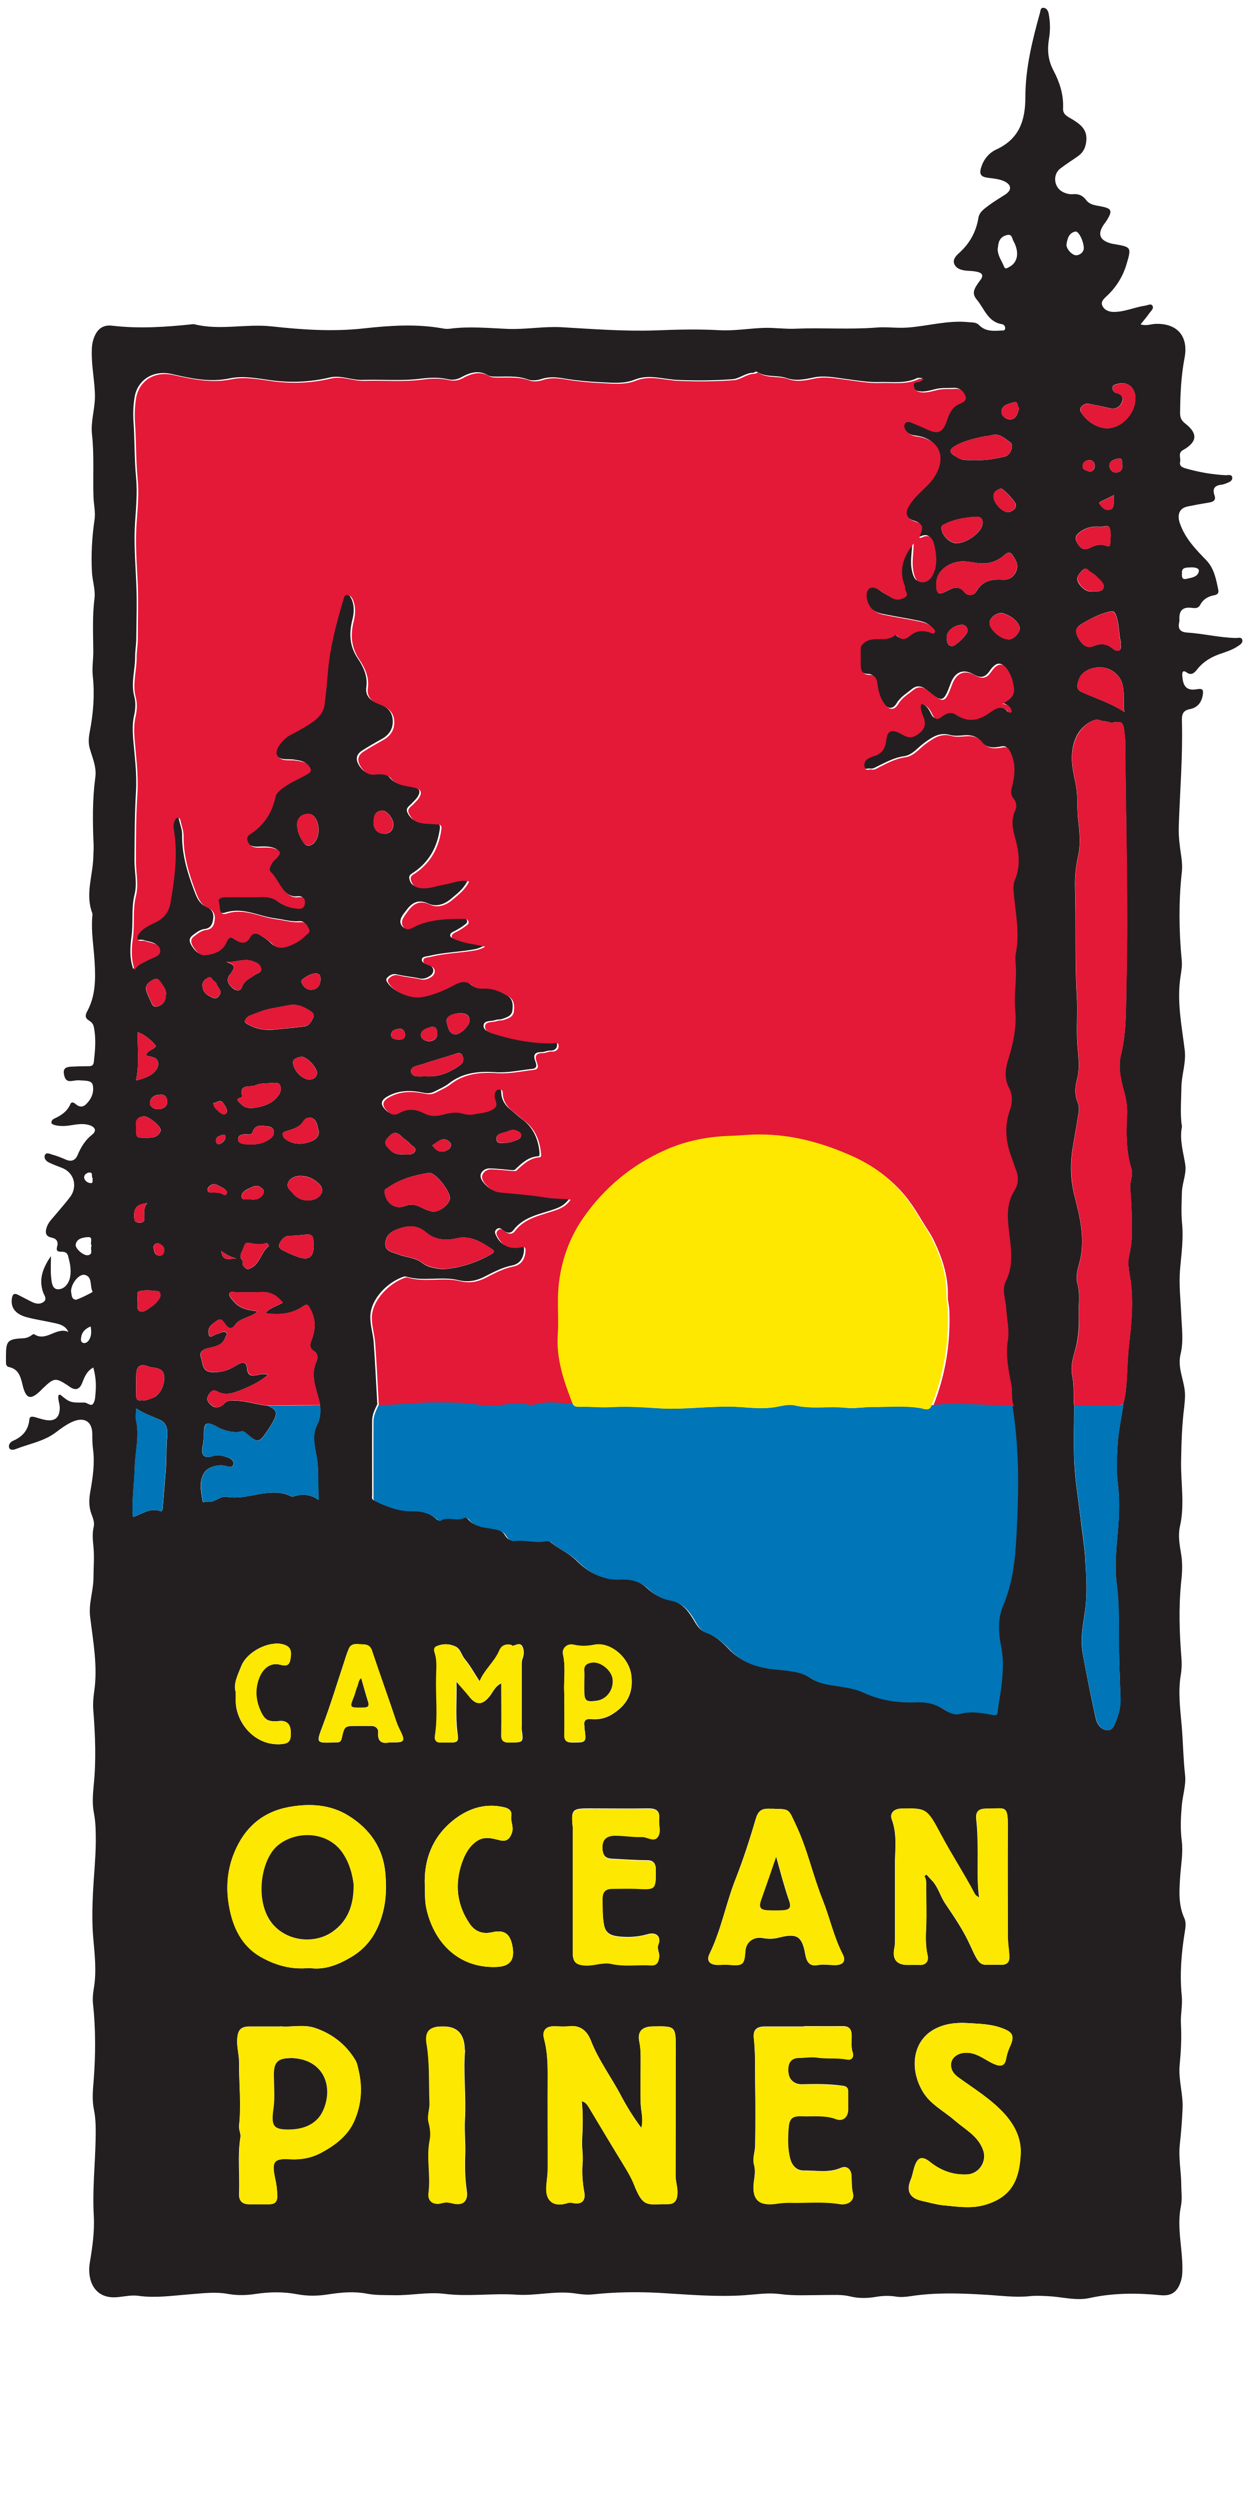 <?xml version="1.0" encoding="UTF-8"?>
<svg xmlns="http://www.w3.org/2000/svg" version="1.1" viewBox="0 0 750 1505">
  <!-- Generator: Adobe Illustrator 28.7.2, SVG Export Plug-In . SVG Version: 1.2.0 Build 154)  -->
  <g>
    <g id="Layer_1">
      <g>
        <path d="M686.8,195.2c3.5,1.2,6.2,0,9-.2,13.2-.6,20.3,7.3,17.8,20.4-2.1,11-2.6,22.1-2.7,33.3,0,2.7.8,4.5,3,6.2,7.9,6.1,7.4,11.2-1.3,16.1-3.2,1.8-1.1,4.8-1.7,7.1-.5,2.3,1.1,3.2,3,3.8,8,2.3,16.2,3.8,24.6,4.2,1.3,0,3.5-.7,3.8,1.3.3,1.9-1.5,2.8-3.1,3.4-1.1.4-2.2.9-3.3,1-4,.4-5.7,2.3-4.3,6.3,1,2.8-.3,3.9-2.9,4.4-4.4.7-8.8,1.5-13.2,2.4-5.4,1.1-6.5,5.4-4.6,10.5,3.2,9,9.5,15.4,15.8,21.9,4.7,4.9,5.9,11.4,7.2,17.8.5,2.3-.9,3-2.6,3.3-3.6.7-6.6,2.4-8.3,5.8-1.1,2.1-3,2-4.8,1.8-5.5-.8-8,1.4-7.7,6.9,0,.7,0,1.3-.2,2-.8,3.7.8,5.6,4.5,5.9,10,.6,19.7,3.1,29.8,3.3,1.3,0,3.4-.8,3.8,1.3.3,1.6-1.2,2.7-2.5,3.5-2.9,2-6.2,3.2-9.5,4.3-6,1.9-11.3,4.8-15.3,9.9-1.6,2-3.4,3.8-6.3,1.7-2.1-1.5-2.7-.2-2.6,1.7.4,6.1,2,9.7,9.1,8.4,3.3-.6,3.7.6,3.3,3.3-.7,4.7-3.2,7.8-7.7,8.7-4.2.8-5,3-4.9,6.9.6,21.3-1.2,42.5-1.9,63.8-.2,6,.6,11.9,1.5,17.9.5,3.3.7,6.7.3,10-1.9,17.6-1.7,35.1,0,52.7.3,3.1-.2,6.3-.7,9.4-2.4,15.1.7,29.9,2.5,44.7.9,7.7-1.9,14.7-2,22.2-.1,7.1-.7,14.3,0,21.4,0,.8.4,1.7.3,2.5-1.5,7.7.8,15.1,2,22.6.9,5.6-1.8,11-2,16.7-.2,6.3-.5,12.6.1,18.9.9,9.2-.4,18.3-1.2,27.4-.8,9.2.3,18.3.7,27.4.3,8,1.5,16-.4,23.8-1.9,7.8,1.7,14.7,2.5,22,.4,3.4,0,6.5-.3,9.8-1.4,10.9-1.7,21.8-1.9,32.8-.2,13.1,2.3,26.2-.7,39.2-1.2,5.5-.2,11,.7,16.4,1,5.8.7,11.5,0,17.4-1.5,15.1-1,30.2.2,45.3.3,3.5.2,7-.4,10.4-1.7,10.3-.3,20.5.6,30.8.8,9.7.9,19.5,2,29.3.7,6-1.5,12.4-2,18.7-.6,7-.9,14,0,20.9.9,7-.4,14-.9,20.9-.6,8.9-1.3,17.5,2.5,25.8,1.1,2.5.7,5.2.3,7.8-2.1,12.8-3.2,25.7-1.9,38.8.6,5.6-.8,11.3-.5,16.9.5,8.5,0,16.9-.8,25.3-.7,8.6,2.2,17.1,1.8,25.8-.3,7.3-.9,14.6-1.7,21.9-.8,7.8.8,15.6.9,23.4,0,4.5.7,8.9-.2,13.4-2.6,12.7,1,25.2.9,37.8,0,2.7-.2,5.3-1.1,7.9-2.1,6.1-5.6,8.5-12.1,7.9-14.3-1.4-28.5-1.4-42.7,1.7-8.2,1.8-16.5-.7-24.8-1.1-3.8-.2-7.6-.4-11.4,0-9,.9-17.9-.4-26.9-.9-15-.9-29.9-1.4-44.8.9-2.8.4-5.7.7-8.4.3-4.2-.7-8.2-.6-12.4.1-5.2.9-10.4,1-15.7-.3-4.9-1.2-10.2-.8-15.4-.8-9,0-18,.6-26.9-.6-7-.9-13.9.2-20.9.7-17.2,1.2-34.4-.4-51.7-1.4-13.2-.7-26.6-.5-39.8.9-3.6.4-7,0-10.4-.5-12-1.9-23.9,1.5-35.7.7-14.5-1-28.9,1.3-43.3-.5-10.3-1.3-20.6,1.1-30.9.8-5.3-.1-10.6.1-15.9-.9-7.8-1.5-15.5-.8-23.3.4-6.1,1-12.4,1.1-18.4,0-8.7-1.7-17.2-1.5-25.8-.2-5.3.8-10.6.9-15.9,0-7.9-1.5-15.8-.4-23.8.2-10.1.8-20.2,2.3-30.4.9-4-.6-8,.3-11.9.7-15.3,1.9-19.2-10.8-17.5-20.7,1.6-9.4,2.9-18.8,2.4-28.3-.9-15.3.8-30.6,1.1-45.8.1-6,.2-12-1-17.9-1.2-5.8-.7-11.5-.2-17.4,1.2-15.6,1.3-31.2-.4-46.7-.3-3,0-6,.5-8.9,1.8-10.5.5-20.8-.4-31.3-.7-8.7-.5-17.6-.1-26.4.5-10.1,1.6-20.2,1.7-30.4,0-5.8,0-11.7-1.1-17.4-1.1-5.5-.7-10.9-.2-16.4,1.6-15.2,1-30.5-.2-45.8-.3-3.7,0-7.3.5-10.9,2.3-15.2-.6-30.2-2.4-45.2-1-8,1.9-15.4,2-23.2,0-6.3.6-12.7,0-18.9-.4-4-.8-8,.1-11.9.9-3.7-1.2-6.8-2-10.1-.9-3.8-.7-7.4,0-11.3,1.5-8.5,2.8-17.1,1.6-25.8-.4-3-.4-6-.4-9-.1-7.4-4.8-10.3-11.8-7.3-3.7,1.6-6.9,4-10.1,6.4-7.2,5.5-16.1,6.9-24.2,10.1-1.2.5-3.4.9-4-.8-.6-1.7.7-3.4,2.2-4.1,5.9-2.5,9.4-6.5,10-13,.2-1.9,1.7-1.7,3.1-1.4,2.2.6,4.5,1.4,6.7,1.8,5.7,1,8.5-1.6,8.5-7.4,0-2.6-1.4-5.1-.7-7.7.6,0,1-.2,1.2,0,5.3,4.4,6,4.7,13.2,4.6.2,0,.3,0,.5,0,2.1-.4,4.5,2.7,5.9.7,1.3-1.8,1.3-4.7,1.5-7.2.4-4.8,0-9.5-1.4-14.6-4,2.2-5.3,5.8-6.7,9.3-1.7,4.3-4.3,4.6-7.7,2.2-.3-.2-.5-.4-.8-.6-7.5-4.9-8.4-4.8-14.9,1.4-.4.3-.7.7-1.1,1.1-6.5,6.5-9.4,5.9-11.5-3.3-1.2-5-2.5-9.2-8.2-10.4-1.3-.3-1.7-1.4-1.7-2.7,0-1.3,0-2.7,0-4,0-9,1-10.1,10.1-10.6,1.7,0,3.3-.5,4.7-1.4.7-.5,1.8-1.3,2.1-1.1,7.3,5,13.5-4.7,20.7-1.3-1.7-3.7-4.9-4.6-8.1-5.3-5.7-1.3-11.5-2.1-17.1-3.6-6.6-1.8-9.5-5.6-8.9-10.8.3-2.8,1.2-4.1,4.1-2.5,2.6,1.4,5.3,2.7,8,4.1,2.4,1.2,4.9,1.6,7.1,0,2.2-1.7.4-3.9-.2-5.4-2.9-8-.5-14.8,4.6-22.2,0,4.9-.3,8.8.1,12.6.3,2.9.5,7.4,4.2,7.4,4,0,6.7-3.8,7.3-7.8.7-4.1-.2-8.3-1.3-12.3-.6-2-2-2.5-3.8-2.5-2.1,0-3.6-.2-2.8-3.1.9-2.9-.3-4.8-3.3-5.4-3.8-.8-4-3.2-2.9-6.4,1-2.8,3-4.8,4.8-6.9,3.1-3.7,6.3-7.3,9.2-11.1,4.3-5.6,3.2-14.4-4.9-17.6-2.6-1-5.3-2-7.8-3.2-1.7-.8-3.2-2.6-2.5-4.4.8-2,3-.8,4.4-.4,2.9.8,5.7,1.9,8.4,3.1,3.3,1.4,5.6.3,6.9-2.7,2-4.8,4.6-9.1,8.8-12.4,3.1-2.5,1.5-4.7-1.6-5.7-3.8-1.2-7.6-.5-11.4.1-3,.5-6,.6-8.9,0-.9-.2-2.2-.6-2.5-1.2-.5-1.2.5-2.3,1.5-2.8,4.2-1.9,7.9-4.3,9.8-8.8.7-1.6,2.1-.9,2.9-.2,3.6,3.1,5.8,1.6,8.3-1.7,2.4-3.1,3-6.9,2.2-9.8-.8-2.8-5.1-2.3-8-2.6-1.5-.1-3,.2-4.5.4-3.3.5-4.3-1.3-4.8-4.2-.6-3.3,1.3-4.2,3.9-4.4,3.7-.2,7.3-.3,11-.3,1.6,0,2.8-.3,3.1-2.4.8-7.1,1.5-14.2,0-21.3-.4-1.9-1.5-2.9-2.9-3.8-2.5-1.5-2.3-3.3-1.1-5.5,5.1-9.3,5.1-19.5,4.5-29.7-.5-9.1-2.2-18.2-1.4-27.4,0-.7.2-1.4,0-2-4.3-11.2.2-22.3.6-33.4,0-2.5.3-5,.2-7.5-.6-13.6-.8-27.3,1-40.8.9-6.3-1.7-11.7-3.3-17.4-1-3.5-.7-6.7,0-10.3,2.1-11,3-22.1,1.8-33.3-.6-5.3.4-10.3.3-15.4-.1-10.5-.6-20.9.7-31.3.7-5.1-1.2-10.5-1.5-15.8-.6-10.5,0-21,1.5-31.4.8-4.9-.5-9.6-.6-14.4-.4-12.5.5-25-.9-37.4-.8-7.5,1.7-14.9,1.8-22.4,0-9.3-2.2-18.5-1.9-27.9,0-3.1.5-6,1.7-8.7,2-4.7,5.5-7,10.7-6.3,16.1,1.9,32.2.8,48.3-.9.3,0,.7-.1,1,0,15.4,3.9,31-.4,46.6,1.3,18.4,2,36.9,3.3,55.7,1.2,15.5-1.7,31.5-2.8,47.2,0,1.5.3,3,.4,4.5.2,11.5-1.5,22.9-.4,34.4.1,11,.5,21.9-1.6,32.9-1,19.1,1.1,38.1,2.6,57.2,1.9,12.6-.5,25.2-.8,37.9-.1,8.9.5,17.9-1.1,26.9-1.4,6.3-.2,12.6.8,18.9.5,16.3-.7,32.5.6,48.8-.7,6.3-.5,12.6.5,18.9,0,12.3-.9,24.4-4.6,37-3.2,2.2.2,4.3,0,6,1.8,3.7,3.8,8.4,3.5,13.1,3.2,1,0,2.3.2,2.5-1.1.2-1.2-.7-2.6-1.8-2.7-8.6-1.3-10.6-9.2-15.2-14.7-2.7-3.2-2.1-5.6-.3-8.5.7-1.1,1.5-2.2,2.3-3.3,2.4-3,1-4.5-2.1-5.1-1.9-.4-4-.5-5.9-.6-3.1-.3-6.3-1-7.6-4-1.2-2.8,1.1-5.1,3-6.8,6.3-5.7,10.1-12.6,11.5-21,.6-3.8,3.9-5.7,6.6-7.8,3.1-2.3,6.4-4.2,9.6-6.3,4-2.6,3.8-5.8-.5-7.9-3.2-1.5-6.7-1.7-10.2-2.2-3.6-.5-5.2-1.8-3.9-6,1.5-5,4.6-8.8,9-10.9,13.9-6.4,17.7-17.2,17.7-31.9,0-17.1,4.2-34,8.8-50.5.3-1.2.3-3.1,2-3,1.8,0,2.9,1.7,3.2,3.4,1,5.1,1.1,10.3.2,15.4-1.1,6.7-.5,12.9,2.7,18.9,3.8,7.2,6.2,14.7,5.8,22.9-.2,4,3.3,5.1,5.8,6.7,4.9,3,8.9,6.2,8.2,12.9-.4,3.8-1.7,6.7-4.7,8.9-3.6,2.6-7.5,5-11,7.7-4.7,3.6-3.8,11.3,1.4,14,1.9,1,4.1,1.6,6.3,1.4,3.3-.3,5.8.8,7.8,3.4,2.3,3.2,5.9,3.3,9.3,4,6.1,1.2,6.7,2.6,3.6,7.8-.7,1.1-1.5,2.2-2.3,3.3-3.7,5.6-2.3,9.2,4.2,11.1.6.2,1.3.3,1.9.4,10.7,1.8,10.8,1.9,7.7,12.3-2.2,7.3-6.1,13.6-11.7,18.9-1.6,1.5-3.9,3.3-2.9,5.8,1.2,2.8,4,3.9,7,3.9,6.6,0,12.6-2.9,19-3.8,1.4-.2,3.3-1.4,4.2,0,1.1,1.6-.7,3.1-1.6,4.3-1.6,2.3-3.4,4.4-5.5,7ZM161,846.2c6,2.6,6.5,4.2,3.1,10.4-.9,1.6-1.9,3.1-2.9,4.6-5.2,7.7-5.8,7.8-12.9,1.7-1.1-.9-1.8-1.4-3.4-1-3.9,1.1-11.2-.8-15.2-3.5-.4-.3-.9-.4-1.4-.6-3.6-1.7-5.3-.7-5.4,3.3-.1,3.3-.2,6.5-.9,9.8-1.1,5.3,1.2,7.4,6.3,5.7,3.4-1.2,6.2,0,9.1.9,1.6.5,4,2.2,3.1,4.4-.8,2.1-3,1-4.7.6-4.7-1.1-10.8.9-12.8,4.2-3.4,5.4-1.8,11.2-1,16.8.2,1.8,1.5.3,2.3.5,4.6,1.3,8.2-3.6,12.1-2.9,13.1,2.5,26-6.6,39.1-.2.4.2,1,.2,1.5,0,5.1-1.7,10-1.3,15,2.1-.6-8.2,0-15.4-.8-22.7-.8-7.4-4.1-15.2-.1-22.7,1.9-3.7,2.1-7.6,1.7-11.6,0-.2,0-.3,0-.5-1.9-8.7-6.4-17.1-2-26.3.8-1.7.4-4.6-1.3-5.5-3.7-2.2-2.7-4.8-1.6-7.6,2.4-6.3,2.2-12.4-1.2-18.4-1.1-2-1.5-3-4.2-1.2-6.6,4.6-14.2,5.3-22.7,4.1,3.1-3.5,7.1-4.3,10.5-6.3-3.5-4.5-7.8-6.7-13.4-6.4-4.8.3-9.7,0-14.5.1-1.4,0-3.5-.9-4.1.6-.7,1.7,1.1,3.2,2.2,4.6,3.6,4.6,8.8,5.6,14.8,6.3-4.5,4-10.5,3.7-13.6,8.1-2.4,3.3-4.4,2.1-6.1-.5-1.3-1.9-2.6-3.8-4.9-2-2.4,1.8-5.5,3.3-5.1,7.1.2,1.7.4,3.5,3,1.9,1.4-.9,3-1.2,4.5-1.8,1.1-.5,2.4-.7,3.3.1.9.9-.4,1.8-.6,2.7-1.7,5.1-6.6,5.6-10.7,6.6-3.5.9-5.2,2.6-4,5.8,1.2,3.3.5,8.1,6.3,8.6,5.6.4,10.2-1.1,14.8-4,2-1.2,6.2-3.7,6.6,1.6.3,4.7,2.8,4.8,6,4.2,2.1-.4,3.9-1.2,6.6-.1-5.3,4.4-10.9,6.9-16.6,9.2-4.6,1.8-9.1,3.4-14.2.6-2.6-1.5-4.6.9-5.5,3.4-.8,2.5,1,4.1,2.7,5.4,2.6,1.9,5.7.4,7.1-1.2,1.9-2.2,3.9-2.1,6.1-2,6.8.1,13.2,2.3,19.9,3.1ZM647.1,846c0,11.7-.5,23.3.1,35,.6,11,2.4,21.9,3.7,32.8.9,8,2.3,16,2.8,24,.7,11.2,1.5,22.3-.3,33.6-1.2,7.8-2.6,15.8-1.2,23.7,2.3,13.1,5,26.1,7.8,39.1.7,3.4,2.8,6.8,6.5,7.4,3.6.6,4.9-2.9,5.9-5.7,1.5-4.2,2.7-8.4,2.6-13-.4-12.5-1-25-1-37.5,0-10.6,0-21.3-1.3-31.8-1.5-11.7,0-23,.9-34.5.7-8.7.8-17.6-.3-26.4-.9-7.4-.5-14.9-.1-22.4.4-8.6,2.5-16.9,3.5-25.3,1.4-5.1,1.8-10.3,2.1-15.6.4-6.6.5-13.2,1.3-19.8,1.5-13,2.8-25.9.9-39-.7-4.7-1.9-9.4-.9-14.3,1-4.5,1.7-9,1.7-13.7.1-9.1-.2-18.2-1-27.3-.3-3.9,2-7.8.7-11.8-3.2-10.5-3.2-21.3-2.6-32,.3-5.4-.6-10.2-2-15.2-1.9-6.8-3.4-14.4-1.7-21,3.4-13.6,3-27.3,3.3-40.9,1.2-49.2-.3-98.5-.7-147.7,0-.3,0-.7,0-1-.5-3.1-.3-6.6-1.3-9.2-1.4-3.5-5.6-.7-8.4-1.7-1.7-.6-3.6-.5-5.3-1.1-2.5-.9-4.4,0-6.4,1.1-7.1,4.3-10,11-10.6,19-.5,6,.9,11.9,2.1,17.6,1.5,7,.8,14.1,1.5,21.2.8,7.2,1.8,14.8.2,22.1-1.5,6.6-2.2,13-2,19.8.7,21.9-.2,43.9,1.1,65.8.6,9.3-.4,18.7.3,28,.5,7.3,1.7,14.5-.2,21.6-1.3,4.8-1.5,9.4.5,14,.9,2.1.7,4.3.4,6.4-1,6.3-2.1,12.6-3.2,18.9-1.9,10.5-1.8,20.7.9,31.2,3.1,12.2,6.2,24.6,3.4,37.5-1,4.8-3.2,9.8-1.8,14.6,2,7.1.5,14,.8,21,.3,7.2-.5,14.1-2.6,21-1.4,4.6-2.2,9.5-1.2,14.2,1.2,5.8.5,11.6,1,17.3ZM609.9,846c-1.8-4-.7-8.4-1.5-12.7-1.7-8.7-3.6-17.7-2.2-26.6,1.1-6.6-.6-12.7-.9-19-.3-5.7-3.1-11.5-.2-17.1,5.4-10.8,2.6-22.1,1.5-33.1-.7-7.5-.5-14.7,3.4-20.9,2.9-4.6,2.9-8.7,1-13.3-1-2.4-1.6-5-2.6-7.4-3.5-9.2-4.3-18.4-1-27.9,1.6-4.6,1.9-9.3-.5-13.8-3.1-5.9-2.1-11.7-.2-17.7,3-9.3,5-19,4-28.7-.9-9.2.9-18.1.3-27.2-.2-2.5-.4-5.1.1-7.5,2.1-10.8.2-21.4-.9-32-.4-4-1.2-8.3.3-11.9,3.5-8.5,2.5-16.7.2-25.1-1.6-5.6-2.7-11.1,0-16.8,1.1-2.3.6-5-1-7.1-1.8-2.2-1.7-4.3-1-6.9,2-7.3,2.6-14.6-1.2-21.7-1-2-1.8-2.7-4.5-2.2-4.3.9-8.8,1.2-12.2-3.2-2-2.6-5.3-3.7-8.9-3.6-3.2.2-6.5.7-9.5-.1-6.5-1.9-11,1.4-15.7,4.8-4,2.9-7.1,7.3-12.2,8-5.8.8-10.6,3.5-15.6,5.9-1.5.7-2.9,1.8-4.7,1.5-1.5-.3-3.6,1.1-4.2-1.3-.6-2.1,0-4,2-5.2,1-.6,2-1.1,3.1-1.4,4.9-1.3,7.3-4.2,7.8-9.4.6-6,3-7,8.4-4.5.9.4,1.8.9,2.6,1.4,3.8,2.1,6.9.5,9.7-2,2.8-2.4,3.2-5.4,2-8.8-.9-2.6-2.6-5.2-1.5-8.3,3.5.8,5.2,3.3,6.5,6,1.4,2.9,2.6,4.2,5.9,1.7,2.5-2,5.7-3.3,9.1-.9,6.9,4.7,13.6,3,19.7-1.5,3.9-2.9,7.3-4.8,11.3-.5.4.5,1.1.8,2,0-.3-2.5-1.7-4.3-5.6-4.9,4.8-2.5,7.6-4.9,6.9-9.8-.3-2.3-.8-4.6-1.7-6.7-3.1-7.2-6.9-10.2-12-2.7-3.3,4.8-6.2,4.1-10.3,1.8-5.9-3.2-10.7-1-13.2,5.7-4.3,11.5-4.9,11.9-14.4,4-3.3-2.7-6.1-2.9-9.1-.5-3.1,2.6-6.7,4.6-9,8.4-2.3,4-5.5,3.7-8.4-.3-2.6-3.7-3.6-8-4.2-12.4-.4-2.8-1.9-4.9-4.6-4.9-4.5,0-5.2-2.7-5.4-6.1-.1-3.2,0-6.3,0-9.5,0-1.6.7-2.5,2-3.6,5.5-4.7,13.4.2,18.8-4.8.1-.1,1,.2,1.3.6,2.8,3.2,5.5,1.7,8-.4,3.8-3.1,7.9-3,12.1-1.5,1,.4,1.7,1,2.4-.2.6-.9,0-1.5-.6-2.2-2.2-2.8-5.4-3.8-8.6-4.4-7.2-1.5-14.5-2.6-21.7-4.1-3.6-.8-6.9-2.5-8.7-6-1.6-3.1-2.2-7.2-.2-9.4,1.9-2.1,5.5-.3,8,1.6,1.9,1.5,4.2,2.5,6.3,3.8,2.6,1.6,5,1.1,7.5-.4,2.7-1.6.2-3.6.2-5.3,0-1.9-1.1-3.7-1.5-5.7-1.7-8.4,1.7-15.2,6.6-21.5,0,5.9-1.5,11.6,0,17.5.7,2.8,1.5,5.4,4.4,5.8,2.8.4,5.2-.9,6.8-3.7,3.2-5.7,2.7-11.6,1.5-17.6-1-4.6-2.6-8.4-8.5-5.3-.2,0-.6-.2-.9-.4,2.8-6.2,2.4-8-2.1-9.4-5.6-1.8-6.8-4.9-3.8-9.8,2.9-4.7,7.2-8.3,11-12.1,11.1-11.1,11.7-27.4-7.1-29.5-1.9-.2-3.8-1.2-5.2-2.6-1.4-1.3-2.3-3.2-1.5-4.7,1-2,3-1.5,4.8-.6,2.7,1.2,5.5,2.2,8.1,3.5,7.1,3.5,10.1,2.3,12.6-5.2,1.4-4.2,3.1-8,7.5-9.9,1.9-.8,4.4-1.8,3.7-4.3-.8-2.8-2.7-5-6.1-4.8-3.8.2-7.5-.2-11.4.8-2.9.7-6,1.7-9.3,1.3-2.3-.3-3.8-1.2-4.3-3.4-.7-3,1.7-2.5,3.3-2.9.7-.2,1.4-.8,2.7-1.7-1.6,0-2.5-.3-3.2,0-7.3,3.6-15.4,2.1-23,2.4-6.8.2-14-1.1-21-2-6.2-.8-12.2-2.1-18.6-.7-5.2,1.1-10.6,2.2-16.1.3-5.7-2-12.3-.2-17.7-3.7-.9-.6-1.5.4-2.3.5-4.6,0-8.4,3.6-12.6,3.9-11.1.8-22.2.9-33.3.4-8.6-.4-17-3.6-25.7-.1-6.4,2.6-13.6,1.8-20.1,1.5-7.2-.3-14.7-1-22-2.2-4.5-.8-9.3-1.3-14,.3-2.4.8-5.6,1.1-7.9.3-6.8-2.6-13.8-1.6-20.7-1.8-1.3,0-2.6-.2-3.8-.9-5.5-3.2-10.9-1.4-15.8,1.3-2.9,1.6-5.5,1.8-8.5,1.1-5.1-1.1-10.3-.9-15.4-.3-11.9,1.6-23.8.4-35.6.8-6.7.3-12.9-3.1-20-1.4-11.3,2.7-22.8,3.2-34.6,1.7-8.3-1.1-17-3-25.5-1.2-11.9,2.5-23.5,0-34.7-2.6-11.8-2.7-20.8,3.9-22.5,13.8-.8,4.9-1,9.8-.7,14.5.8,11.4.5,22.8,1.6,34.2.8,8.7,0,17.5-.6,26.3-.9,12.4.2,24.9.7,37.3.5,11,.1,22,0,33,0,3.6-.7,7.3-.7,10.8.1,8.1-2.7,16-.5,24.2,1,3.6.7,7.8-.1,11.4-1.1,4.7-.9,9.3-.6,13.9.9,10.7,2.4,21.4,1.7,32.2-.8,13.8-.8,27.6-.9,41.3,0,6.9,1.8,13.7,0,20.7-2,8.2-.6,16.8-1.8,25.2-.8,6.2-1.3,12.7,1.1,19.4,1.9-3.5,5.2-4.3,8-5.9,2.8-1.7,7.8-2.2,7.3-6.1-.6-4.5-6-4.2-9.5-5.6-.1,0-.3,0-.5,0-1.2-.3-2.9.7-3.5-1-.6-1.7.6-3.3,1.7-4.4,2.5-2.5,5.6-4.1,8.7-5.5,5.2-2.4,8.4-6.3,9.3-11.9,2.4-14.5,4.5-29,2.1-43.8-.3-1.7-.5-3.7.4-5.4.4-.8.5-2,1.9-2,1.4,0,1.5.9,1.7,2,.6,2.9,1.9,5.7,1.8,8.6-.2,11.6,3,22.4,7,33.1,1.6,4.2,3,8.5,7.6,10.4,3.1,1.3,4.5,3.7,4.2,6.5-.3,3-.9,6.4-5.3,6.9-2.6.3-4.8,2-6.9,3.6-2.2,1.6-2.6,3.3-1.2,5.8,1.7,3.1,4.3,6,7.3,5.8,5.2-.3,10.8-2.3,13.1-7.6,1.7-3.9,2.9-3.4,5.7-1.5,3.2,2.1,6.5,2.5,8.7-1.8,1.4-2.7,3.9-2.3,6-1.1,2.5,1.5,5.2,3.1,7.2,5.2,2.8,3,6.2,2.6,9.2,1.6,4-1.3,7.9-3.4,10.9-6.6,1.1-1.1,3.3-1.8,1.9-4.4-1.2-2.1-1.9-4-5-3.7-4.8.4-9.4-1.1-14.2-1.7-10-1.2-19.4-7-30.2-3.5-5,1.6-3.9-4.3-4.7-6.9-.8-2.5,2.2-2.8,4.1-2.9,7.2-.1,14.3.1,21.5-.1,4.2-.2,7.6.7,11,3.3,3,2.3,6.8,3.3,10.6,3.7,2.3.3,4.5-.4,4.6-3.7.1-3.4-1.8-3.4-4.1-3.2-3.5.4-6.1-1.6-8.2-3.8-3.2-3.5-4.9-8.2-8.4-11.6-1-1-.3-2.7.4-4.2.9-2,2.5-3,3.8-4.5,2.1-2.4,2-3.8-1.3-5-3.3-1.2-6.6-.9-9.8-.8-3.1,0-5.4-.4-6.8-3.7-1.4-3.3,1.5-4.3,3-5.4,7.5-5.4,11.7-12.6,13.7-21.5.4-1.9,1.9-3.2,3.6-4.6,4.8-3.9,10.6-6,15.8-9.1,2.6-1.5,2.2-2.8.9-4.6-2-2.9-5.1-2.9-8.3-3.5-3.8-.6-8.7.9-11.1-3.3-1.6-2.8,3.1-9.3,7.9-12,3.3-1.8,6.7-3.5,9.9-5.5,5.1-3.1,10.1-6.7,10.9-13.2.9-7,1.3-14.1,2.1-21.1,1.5-14.1,5.1-27.7,9-41.2.4-1.3.6-3.2,2.4-3.3,1.9,0,2.9,1.5,3.6,3,1.8,4.1,1.5,8.6.4,12.7-2,8.2-1.6,15.7,3.3,23,3.4,5,6.1,10.7,5.2,17.2-.8,5.6,2.7,8.3,7.1,9.9,4.5,1.6,8.1,4.2,8.7,9.1.7,5.4-1.6,9.6-6.5,12.3-4,2.2-8,4.5-11.9,7-3.7,2.4-4,5.5-1.6,9.2,2.2,3.3,4.9,5.1,9.1,4.6,3.2-.5,7.1,0,8.9,2.2,3.8,4.8,9.2,4.6,14.1,5.7,4.2,1,5.2,2.7,2.8,6.4-.8,1.2-2,2.2-3,3.3-1.4,1.7-4.1,2.9-3.1,5.5,1.2,2.9,3.2,5.1,6.7,6,3.1.8,6.2.6,9.3.9,1.6.2,4.1-.4,3.7,3-1.5,11-6.3,20-15.5,26.3-1.5,1.1-3.4,1.7-2.9,4,.5,2.3,1.4,4,4.3,4.8,5.6,1.4,10.6-1,15.8-1.8,4.8-.7,9.5-3.3,15-1.9-2.4,5.1-6.3,7.9-10.1,11.1-4.1,3.5-9.1,4.8-13.3,2.9-6.3-3-10.1-.7-13.5,3.9-2,2.6-5,5.9-2.9,9.1,2.4,3.8,6.1.6,8.8-.6,8.9-3.7,18.3-3.8,27.7-3.9,1.3,0,2.4.3,2.9,1.5.5,1.4-.8,2.2-1.6,2.8-1.7,1.3-3.5,2.4-5.4,3.4-1.4.7-3.2,1.4-3.1,2.8,0,1.6,2.2,1.8,3.5,2.4,5,2.1,10.6,2.3,16.7,3.9-2.7,1.5-4.6,2-6.7,2.3-8.7,1.5-17.7,1.7-26.3,3.8-1.7.4-4.2.3-4.3,2.3,0,1.8,2.2,2.4,4,3,3.5,1.2,4,4.8.8,6.8-1.8,1.2-3.8,2-6.4,1.4-4.5-1-9.1-1.3-13.5-2.4-2.2-.6-4.3.4-5.8,2.1-.9,1-.4,2.1.4,3.1,3.7,5.5,13.5,9.1,20,7.9,6.9-1.3,13.2-4,19.3-7.3,3.9-2.1,7.3-2.7,10.9.5,1.8,1.6,4.2,1.7,6.6,1.7,5.4-.2,10.2,1.8,14.8,4.5,3.8,2.3,3.9,5.5,3.5,9-.3,3.6-3.5,4.4-6.3,5.4-1.2.4-2.6.1-3.9.6-2.6,1-7.2-.1-7.2,3.5,0,3.2,4.3,4,7.3,4.9,10.8,3.3,21.8,5,33,5.1,1.4,0,3.9-1.2,4,1.4.1,2.2-1.7,3.6-4,3.5-1.9-.1-3.6.9-5.3.9-4.2,0-5.3,1.6-3.8,5.6.6,1.6,1.5,4.1-1.8,4.5-7.4.8-14.7,2.5-22.1,2-10.1-.7-19.8.2-28.2,6.8-2.6,2-5.7,3.3-8.6,4.8-2.1,1.1-4,1.3-6.5.8-7.6-1.6-15.2-1.8-22.4,2.5-3.5,2.2-3.6,4.5-1.2,7.2,2.1,2.3,4.5,3.9,7.9,2,5-2.9,10-2.5,15,.1,3.3,1.7,6.6,2.1,10.5,1,4.2-1.1,8.6-2.2,13.2-.7,2,.6,4.4.8,6.4.3,4.1-.8,8.7-.8,12.2-3.6,2.9-2.3-.2-5.3.2-7.9.2-1.5.6-3.3,2.8-3.4,2.4,0,2,1.7,2.1,3.1.3,3.8,2.5,7.1,5.2,9.2,2.6,2,4.9,4.3,7.6,6.3,6.4,4.8,9.4,11.7,10.2,19.5,0,.9.3,2.6-.7,2.6-6.1.4-10,4.2-14,8-.6.6-2.3.3-3.4.2-3.9-.3-7.9-.8-11.8-.9-2.3,0-4.5,1.1-5.3,3.1-.9,2,.3,4.1,1.7,5.7,2.4,2.8,5.2,4.8,9.2,5.2,9.3.8,18.7,1.6,27.9,3.1,4.6.8,9.3.4,14.3,1.2-2.3,3.2-4.9,4.8-8.2,6-9,3.3-19.1,4.5-25.5,13-1.6,2.1-4.1,1.7-6.1,0-1.2-1-2.4-2-3.9-.7-1.8,1.5-.7,3,0,4.5,2.7,5,6.5,6.7,12.5,6.1,1.3-.1,4.1-1.6,4,1.6-.2,4.8-2.2,8.7-7.4,9.7-5.9,1.2-11.1,4-16.4,6.7-5,2.6-10,3.5-15.7,2.1-10.4-2.5-21.3,1-31.7-2.2-.3,0-.7,0-1,0-9.6,3-20.6,13.5-20.4,24.7,0,5,1.6,9.8,2,14.6.9,12.5,1.5,25.1,2.2,37.6-1.5,3.1-3.1,6.3-3.1,9.8-.1,15,0,30,0,45,0,1-.5,2.3,1,3,7.2,3.6,14.6,6.4,22.8,6.2,5.3-.2,10.1,1.2,14.3,4.6.7.6,1.4,1.7,2.5,1,4.3-2.7,9.3.6,13.7-1.5,1-.5,2.3,0,3.2.9,4.1,5,10.3,4.7,15.8,5.9,2.8.6,5.2,1.4,6.6,3.8,1.2,2.2,3.1,3.5,5.2,3.2,6.1-.9,12.2,1.3,18.3.2,1.1-.2,2.6-.2,3.4.4,5,4.3,11.2,6.7,16.1,11.5,7,7,15.4,11.7,26,11.1,6-.3,11.7,1,16.4,5.4,3.8,3.5,8.3,6.3,13.4,7.2,7.1,1.2,11.1,5.8,14.5,11.4,1.9,3.2,3.8,6.8,7.6,8.2,5.7,2,10,5.8,13.9,10,7.3,7.8,16.6,10.7,26.9,11.9,7.7.8,15.6,1,22.3,5.5,2.8,1.9,5.8,2.9,9.1,3.5,7.6,1.5,15.4,1.8,22.5,5.1,10,4.5,20.6,6.1,31.3,5.7,6.4-.3,11.9,1,17.1,4.4,2.8,1.8,6,3.5,9.3,2.6,6.7-1.8,13.2-.7,19.6.6,2.6.5,3.1,0,3.3-2.4.4-4.1,1.2-8.1,1.8-12.2,1.2-8.9,2-17.7.2-26.6-1.7-8.4-2.1-16.9,1.3-24.9,7.1-16.7,7.6-34.4,8.4-51.9,1.1-22.8.7-45.8-2.9-68.5ZM350.4,1265c2.4.5,3.5,2.3,4.6,4.1,7,11.7,13.9,23.4,21.1,35,2.2,3.6,4.3,7.3,5.9,11.2,4.9,12.4,7.2,12.1,16.4,11.7,1.3,0,2.7,0,4,0,3.8,0,5.4-2,5.7-5.8.4-4-1.2-7.8-1.1-11.8.1-25.2,0-50.4.1-75.5.1-14.4-.2-14.1-13.9-13.9-6.4.1-9.4,3.1-8,9.3.8,3.8.8,7.5.8,11.3,0,8.5-.1,17,0,25.5.1,4.8,1.8,9.5.4,15-4.8-6.4-8.8-12.9-12.2-19.3-5.9-11.3-13.7-21.5-18.3-33.5-2.3-5.8-6.5-9.3-13.4-8.4-2.9.4-6,0-9,0-4.8,0-7,2.8-5.7,7.6,1.9,7.1,2.2,14.2,2.2,21.5-.2,19,0,38,0,57,0,3.9-.8,7.9-.9,11.8-.1,7.2,4.3,10.6,11.2,9,1.4-.3,2.7-1,4.3-.6,5.6,1.3,8.4-1,7.4-6.4-1.1-5.9-1.5-11.8-1-17.8.4-4.5-.6-9.2-.3-13.7.4-7.7.6-15.4-.2-23.3ZM186.3,1184.8c9.3,1.4,17.7-2,25.7-6.8,10.6-6.4,16.2-16.2,19-27.9,1.7-7.2,1.8-14.4,1.2-21.8-1.2-15.8-9.5-27.2-22.1-35.1-10.9-6.8-23.4-7.6-36-5.3-16.2,3-26.8,12.6-32.9,27.4-4.4,10.7-5.2,21.9-3,33.2,2.4,12.3,7.6,23.1,18.8,29.6,8.9,5.1,18.6,7.8,29.4,6.7ZM169,1220c-7.1,0-12.8,0-18.5,0-5.4,0-7.2,2-7.6,7.3-.4,4.9,1.1,9.5,1.1,14.3-.1,12.7,1.4,25.4,0,38-.3,2.5,1.2,5,.8,7.2-1.8,11.2-.3,22.5-.8,33.8-.2,4.2,1.7,6.5,6.1,6.4,4,0,8,0,12,0,3.3,0,4.9-1.4,4.9-4.8,0-3.3-.3-6.5-1.1-9.8-2.5-10.9-1.3-13.1,8.6-12.5,6.9.4,13.3-.8,19.3-4.1,8.3-4.6,15.8-10.1,19.6-19,4.2-9.6,5-19.6,2.7-29.9-.5-2.4-.9-4.8-2.2-6.9-5.6-9.2-13.7-15.5-23.8-19-7.4-2.6-15.1-.3-21.2-1.1ZM556.9,1129.4c.4-.3.8-.5,1.2-.8,1.3,1.4,2.6,2.8,3.9,4.2,3.3,3.9,4.5,8.9,7.3,13.1,5.5,8.1,11,16.2,15,25,6.9,15.2,5.9,11.4,18.4,12,3.8.2,5.6-1.5,5.3-5.3-.3-3.9-.9-7.9-.9-11.8,0-21.6-.2-43.3,0-65,.1-14.8-1.4-11.8-12.4-11.9-5.2,0-7.2,1.6-6.6,6.7.8,6.9.8,13.8.9,20.8,0,8.6-.4,17.3.8,26-1.2-.7-2.2-1.4-2.7-2.3-6.4-12-13.9-23.4-20.2-35.4-8.6-16.2-8.9-16.1-24.1-15.8-4.2,0-7,2.7-5.6,6.5,3.4,9.1,1.9,18.4,1.9,27.6,0,15,0,30,0,45,0,1.5,0,3-.3,4.5-1.5,6.9,1.1,10.5,8,10.5,2.3,0,4.7-.1,7,0,4.1.3,5.7-2.6,5-5.5-1.4-6-1.2-11.8-.9-17.8.3-7.7,0-15.3,0-23,0-2.4.3-4.9-1.1-7.2ZM484.5,1220c-7.8,0-15.7,0-23.5,0-5.2,0-7.5,1.9-6.9,7.2,1,9.1.7,18.2.8,27.3.2,12.3.2,24.6,0,37,0,3.9-1.8,7.9-.7,11.7.9,3.3.5,6.3,0,9.6-1.6,11.2,2.5,15.2,12.8,13.9,2.8-.3,5.5-.8,8.3-.7,10.1.3,20.2-.8,30.3.8,5.4.9,9.3-2.3,8.2-6.3-.9-3.6-.7-7.2-.9-10.8-.2-3.8-2.8-6.1-6.3-4.6-7.4,3.2-15,1.5-22.6,1.6-4.4,0-7-3.3-8.1-7.4-1.5-6-1.4-12.2-.9-18.2.4-5.6,2-7.5,7.6-7.2,7,.3,14.1-.8,21.1,1.8,4.1,1.5,7.2-1.3,7.2-5.9,0-3.5,0-7,0-10.5,0-1.9-.5-3.1-2.6-3.5-8.4-1.3-16.8-1.2-25.3-1-4.3.1-7.7-2.7-8.1-7.1-.6-5.6,1.4-8.8,6.4-8.9,3.5,0,7-.8,10.7-.2,6,.9,12.2,0,18.3,1.2,3,.6,4.1-2.1,3.4-4-1.2-3.5-.7-6.9-.7-10.3,0-4-1.5-5.8-5.6-5.7-7.7.1-15.3,0-23,0ZM581.6,1217.9c-5.8-.2-11.5.4-16.8,2.8-15.2,6.7-17.3,24.6-8.9,38.6,4.6,7.7,12.7,11.6,19.2,17.3,6.2,5.4,14,9.2,17.1,17.8,2.5,6.8-2.4,14.3-9.6,14.7-8.6.4-16-2.3-22.6-7.7-4.7-3.7-7.3-2.6-9.2,3.2-.8,2.6-1.2,5.3-2.3,7.9-2.8,6.8-.2,11,6.8,12.5,4.4,1,8.9,2.3,13.3,2.7,8.1.8,16.3,2.1,24.4-.2,17.3-4.8,21-16.4,21.8-30.3.6-9.7-3.6-18-10.2-25.1-7.9-8.5-17.7-14.5-27-21.2-2.3-1.7-4.3-3.7-4.7-6.7-.8-6,5.6-9.8,12.9-7.9,5.2,1.3,9.1,4.9,13.9,6.7,3.2,1.2,5.5.7,6.3-3.3.5-2.5,1.2-5.1,2.3-7.4,3-6.6,2-8.8-5-11.4-7.1-2.6-14.4-2.5-21.8-3ZM466.5,1089c-4.5.2-9-1.4-11.1,5.6-3.6,12.2-7.5,24.4-12.2,36.4-5.9,14.8-8.7,30.8-15.8,45.3-2,4.1,0,6.5,4.6,6.7,2.5,0,5-.3,7.6,0,8.1.6,8.8-.2,9.4-8.4.4-5.5,5.1-8.8,10.5-7.8,3.2.6,6.5.6,9.8-.3,10.9-2.8,13.9-.7,15.8,10.2.7,4,2.4,7.4,7.4,6.4,3.5-.7,7,0,10.5,0,4.8,0,6.8-2.3,4.6-6.5-5.4-10.5-7.8-22-12.1-32.8-6-14.9-9.2-30.7-16.2-45.3-4.3-9-3.4-9.4-12.9-9.4ZM345,1139.1c0,12,0,24,0,36,0,6,1.9,7.7,7.9,8,5.2.3,10.2-2.1,15.3-1,7.9,1.8,15.9.4,23.8.9,3.6.2,4.8-1.7,5.1-5.1.3-2.6-1.6-4.7-.4-7.6,1.8-4.5-1.6-7.3-6.4-5.9-5.5,1.6-11,2-16.6,1.5-4.2-.4-8.5-1.1-9.7-6.5-1.2-5.6-.9-11.2-1-16.8,0-3.8,2-5.7,5.8-5.7,4.8,0,9.7-.2,14.5,0,11.9.6,11.7.7,11.8-11.3,0-4.2-2-5.8-5.6-5.7-7,0-13.9-.6-20.8-.9-3.9-.2-5.3-1.9-5.7-5.2-.7-5.8,1.7-8.8,7.6-8.9,5.3,0,10.6,1,15.9.8,3.4-.1,7.3,3.4,9.8,0,2.1-2.9.4-7.1.8-10.7.5-4.9-1.9-6.3-6.5-6.3-11.8.2-23.7,0-35.5,0-10.5,0-11.1.7-10.1,11.1,0,1,0,2,0,3,0,12,0,24,0,36ZM255.9,1135c.2,4.8-.1,9.5,1,14.3,4.7,20.6,19.6,35.6,42,34.9,8.1-.3,11.3-3.9,9.9-12-1.3-8.1-5-10.6-12.4-8.9-5.7,1.3-10.3-.4-13.5-5.2-7.7-11.3-9.1-23.6-4.7-36.4,1.8-5.2,4.4-10.3,9.4-13.5,4.4-2.8,8.9-1.4,13.5-.3,3.6.9,5.9-.3,7.3-4.5,1.3-3.7-1-6.8-.4-10.1.5-3.3-1.6-4.6-4.1-5.2-11.9-2.9-22.5.9-31.4,8.2-11.9,9.8-17.2,23.1-16.6,38.7ZM280,1234.4q0-14.4-12.8-14.4c-.3,0-.7,0-1,0-7.4,0-10.3,3.1-9.1,10.3,1.9,11.8,1.3,23.7,1.8,35.6.2,3.8-1.6,7.9-.6,11.7.9,3.7,1.3,7.4.7,10.8-2.2,10.6.7,21.2-.7,31.8-.6,4.9,3.1,7.5,7.8,6.2,2.1-.6,4.1-.5,6.3,0,6.4,1.8,9.8-1,8.8-7.6-1.1-7.4-1.2-14.8-.9-22.2.2-6.8-.6-13.6-.2-20.5.8-14.5-1.1-29.1.1-41.8ZM288.9,1012.1c-3.1-4.7-5.6-9.4-8.9-13.3-2.1-2.5-2.5-6.3-5.9-7.7-3.6-1.5-7.3-1.7-10.9,0-2.2,1-1.4,3.1-1,4.3,1.4,4.4,1,8.9.8,13.3-.4,12.2,1.2,24.5-.8,36.7-.3,1.8.7,3.9,3.5,3.7,1.8-.2,3.7,0,5.5,0,4.9,0,5.1-.9,4.4-6.1-1.3-9.8-.3-19.6-.6-30.7,3.2,3.7,5.6,6.2,7.7,8.9,4.4,5.7,8.1,5.5,12.6-.4,1.9-2.5,3.2-5.9,6.9-7.4,0,10.6.1,20.7,0,30.9,0,3.8,1.2,4.9,4.9,4.8,8.3-.1,8.3,0,7.2-7.8-.1-.8,0-1.7,0-2.5,0-11.8,0-23.6,0-35.5,0-1.5-.1-2.9.4-4.4,1-2.5,1.2-5.4,0-7.7-1.3-2.5-3.7-.9-5.7-.3-.3,0-.8-.6-1.3-.7-3.1-.5-5.4.4-6.7,3.5-2.9,6.8-9.1,11.5-11.8,18.4ZM234.4,1049c1.8,0,2.8,0,3.8,0,5,0,5.6-1.1,3.6-5.5-1-2.2-2.2-4.3-3-6.7-4.8-14.4-10-28.7-14.8-43.1-1.1-3.3-3.4-3.7-6.1-3.7-2.9,0-6.3-1-7.8,2.6-1.3,3-2.2,6.1-3.2,9.2-4.1,12.3-7.8,24.7-12.4,36.8-4.1,10.9-4.4,10.9,7.2,10.4.5,0,1,0,1.5,0,1.6,0,2.3-.9,2.6-2.4,1.7-7.5,1.7-7.5,9.4-7.5,2.8,0,5.7,0,8.5,0,2.5,0,4.3,1.5,4.1,4-.5,5.8,2.7,6.7,6.5,6ZM340,1020.6c0,8.9.2,16.2,0,23.6-.1,3.7,1.1,4.9,4.8,4.9,8.5,0,8.5,0,7.3-8.7,0-.3,0-.7,0-1-.6-3.4.6-4.8,4.3-4.4,4.3.4,8.4-.5,12.2-2.8,9-5.5,13.2-12.9,11.7-23.8-1.3-10.2-12.1-19.9-22.1-18.1-4.3.8-8.3,1-12.6,0-3.7-.9-7.2,2.2-6.4,5.8,1.9,8.7,0,17.5.9,24.7ZM142,1018.5c0,2.3,0,3.5,0,4.6-.5,13.3,11.2,28.5,27.9,26.9,4.5-.5,5.6-2,5.1-8.6-.3-3.9-3.1-5.6-6.4-5.3-6.7.6-8.9-.2-11.6-5.9-2.4-5.2-3.3-10.7-2-16.4,1.9-8.5,7.2-13.3,13.6-11.6,3.4.9,5.5.8,6.2-2.8,1.2-5.8,0-8.2-4.2-9.4-8.4-2.4-21.8,4.2-25.3,13.1-2.1,5.3-4.8,10.5-3.4,15.4ZM82,848c0,3-.4,5.1,0,7,2.1,9.6-.5,19-.8,28.4-.3,9.9-1.9,19.9-1.1,29.9,5.6-1.8,10.2-5.7,16.3-3.6,1.5.5,1.5-.8,1.6-1.8.7-8.2,1.4-16.4,2-24.6.4-5.6.1-11.2.6-16.8.3-3.7,1-9.3-4.2-11.7-4.6-2.1-9.4-3.6-14.3-6.8ZM267.1,764.1c10.6-.8,20.1-4.1,29-9.1,1.6-.9,2-1.8.4-2.9-6.6-4.4-13.1-8.6-21.9-6.5-6.3,1.5-12.9.7-17.8-3.5-5.5-4.7-10.6-4.4-16.8-2.3-4.7,1.6-7.7,4.2-7.9,8.9-.2,4.8,4.4,5.1,7.6,6.4,4.8,2,10.3,1.9,14.6,5.2,3.8,3,8.4,3.3,12.7,3.9ZM564,350.9c0,7.1,1.2,7.8,7.6,4.3,3.3-1.8,6.6-2.2,9.3,1.2,2.5,3,5.9,1.9,7.2-.3,3.8-6.6,9.4-7.5,16.1-7.1,3.9.2,6.9-1.9,8.2-5.8,1.2-3.7-.9-6.9-2.8-9.5-1.9-2.5-4.3.4-5.9,1.6-3.6,2.6-7.4,4-11.9,3.9-4.3,0-8.4-1.5-12.8-1.2-8.2.6-14.9,6.3-14.9,12.9ZM271,721.1c0-4.1-7.8-14.1-11.7-14.9-.3,0-.7-.2-1-.1-9,1.4-17.6,3.9-25.1,9.2-.7.5-1.7.6-1.5,2.4.7,6.6,6.4,10.8,12.4,8.3,3.4-1.4,6.3-.7,9.4.8,2.1,1,4.2,2,6.4,2.5,4.2,1.1,11.1-4.1,11.2-8.2ZM677.3,428.7c-1.2-9.9,2.2-19-7.7-25.1-6.1-3.7-17-1.7-19.6,5.3-1.2,3.1-1.9,6.2,1.6,7.7,8.2,3.8,17,6.3,25.8,12.1ZM164.6,619.9c5-.5,12-1,19-2,2.8-.4,4.1-3.1,5.2-5.5.6-1.5-.3-2.6-1.4-3.4-4-2.7-8.3-4.8-13.4-3.8-3.4.6-6.7,1.3-10.1,1.9-4.7.8-9.1,2.7-13.5,4.4-1.2.5-2.6,2-2.9,3.2-.2,1,1.5,1.9,2.7,2.5,3.9,2,7.9,3.1,14.4,2.8ZM684,239.8c-.1-6.6-4.9-10.4-10.7-8.7-1.3.4-3.1.5-3.2,2.5,0,1.5,1.2,2.8,2.3,3,3.6.7,4.6,3,3.3,5.8-1.3,2.8-4,4.2-7.4,3.3-4.1-1-8.3-1.8-12.5-2.6-3-.5-6.1,2.5-4.8,4.7,3.1,5.2,8.2,8.8,13.6,9.8,9.6,1.8,19.5-8.1,19.3-17.9ZM675.2,386.5c-1.4-5.1-.8-10.7-2.9-16.1-.9-2.3-1.8-2.7-3.9-2.2-6.1,1.4-11.5,4.3-16.9,7.5-3.9,2.3-3.8,4.8-2.1,8,2.6,5.1,5.8,6.8,9.5,5.2,3.8-1.6,7.3-1.5,10.7,1,1.3,1,2.8,2.4,4.4,1.7,2.2-.9.6-3.2,1.3-5.2ZM588.2,277c5.2.3,11.2-.8,17.1-2.1,3.6-.8,5.8-7,3.2-8.7-3.3-2.2-6.4-5.6-11.2-4.2-2,.6-4.2.6-6.3,1.1-5.1,1.2-10.2,2.4-14.8,4.9-1.6.9-3.7,2.1-3.6,3.6,0,1.5,2.2,2.6,3.8,3.6,3.5,2.4,7.3,1.7,11.9,1.8ZM85.5,843c2.3.5,4.2-.7,6.2-1.3,4.8-1.5,7.7-8.2,7.2-13.3-.5-4.8-4.9-4.8-8.6-5.4-.6-.1-1.2-.5-1.8-.7-4.2-1.3-6.2.6-6.4,4.7-.2,4.3,0,8.6-.1,12.9-.1,2.7,1.1,3.6,3.5,3.1ZM576.7,327c5.2-.1,12.9-5.3,14.8-10,1.3-3.3,0-6.1-3.2-5.9-6.7.4-13.3,1.4-19.4,4.5-1.1.5-1.9,1-1.8,2.6.4,4.4,5.2,9,9.6,8.9ZM152.2,667.1c6.1-.8,11.9-2.4,15.7-7.8,1.2-1.7,1.6-3.7.9-5.7-.9-2.2-3.1-1.7-4.8-1.6-3.4.3-7.2,0-10.2,1.4-2.9,1.4-10-1.2-7.9,6.5,0,.2-.5.9-.9,1-3.5.7-1.4,2.1-.4,3.2,2,2.3,4.5,3.3,7.6,3ZM256.7,648c7.6.5,14.1-2.3,20.2-6.5,2.2-1.5,2.8-3.9,1.6-6.1-1.2-2.3-3.2-1.3-5.2-.6-6,2-12.2,3.6-18.2,5.7-2.9,1-8.1,1.4-7.5,4.8.7,3.7,5.7,2.6,9.1,2.7ZM81.9,650.5c3.2-.8,5.9-1.6,8.5-3.1,3-1.8,5.1-4.3,4.9-7.3-.2-3.6-3.9-3.8-6.8-4.5-.2,0-.2-.5-.4-.9,1-1.9,3-2.5,4.6-3.6,1.5-1,1.3-1.6.3-2.6-2.8-2.9-5.8-5.6-10-7.1-.3,9.7,1.2,19.1-1.1,29.1ZM189,749.8c-.6-2.3,1-7-4.1-6.6-3.4.3-6.8.8-10.3.8-3.4,0-5.3,2.5-6.3,4.9-1.1,2.8,2,3.8,4,4.8,2.5,1.2,5.1,2.3,7.7,3.2,6,2.1,9-.2,9-7.1ZM663,317.1c-4.7-.4-8.4.4-11.9,2.8-2.8,1.9-4.1,3.8-2.2,6.9,1.7,2.9,3.8,5,7.5,3.1,3.1-1.5,6.3-2.8,9.9-1.3,1,.4,2.3.5,2.4-.7.2-3.3.8-6.9-.2-9.9-.8-2.5-4.2-.5-5.6-1ZM136,579c5.9,2.2,6,2.6,2.9,7.3-.4.6-1,1-1.2,1.6-1.4,3.2.6,5.3,2.6,7.1,1.8,1.6,4.6,1.9,5.4-.6,1.4-4.2,5.1-5.4,8-7.6,1.4-1.1,4.2-1.1,3.5-3.9-.6-2.5-2.6-3.4-5-4.2-5.4-2-10.4,1-16.3.4ZM180,708c-1.7.2-4.9.7-6.4,3.9-1.4,3,1.5,4.9,3,6.7,2,2.4,5.2,4,8.2,4.1,3.4.2,7.1-.9,8.9-4.3,1.2-2.3-.2-4.6-2-6.2-2.9-2.5-6.1-4.4-11.7-4.3ZM192,680.9c-.9-2.5-.7-6-3.8-7.7-1.9-1-4.4.1-5.3,1.6-2.4,4-6.3,4.9-10.1,6.1-1.2.4-2.5.6-2.5,1.9,0,1.3.7,2.4,1.9,3.2,5.1,3.5,10.5,3.1,15.8.9,2.2-.9,4.3-2.6,4.1-6ZM607.5,385c2.2,0,4.7-1.8,6.2-4.5,1.6-2.7-.3-5.3-2.1-7.1-1.8-1.8-4.3-3.1-6.7-4-3.8-1.5-9.1,2.4-8.8,6,.4,3.7,6.6,9.4,11.4,9.5ZM185.9,490c-4.4,0-6.8,2.5-6.9,6.5,0,4.1,1.7,7.6,4,10.9,1.4,2.1,3.4,2.3,5.6.6,4.7-3.7,4.4-14.4-.7-17.5-.7-.4-1.6-.4-1.9-.4ZM601,150c.1,4.1,2.5,7.1,3.8,10.4.8,2.1,2.2.8,3.2.3,5.2-2.7,6.2-8.9,2.5-15.6-.8-1.4-.8-4-3.3-3.7-2.6.4-4.7,1.8-5.5,4.5-.4,1.4-.5,2.9-.7,4.2ZM146.4,759c-.9,2.6.5,3.5,1.6,4.5,1,.8,2,.5,3.2-.1,5.5-2.7,6-9.4,10.5-13,.7-.6-.7-2.3-1.4-2-3.8,1.4-7.4.3-11-.2-1.2-.2-1.9.9-2.3,2.2-.8,3.1-4,6-.6,8.7ZM151.1,689c4.5,0,8.9-1,12.3-4,2.8-2.4,1.8-6.5-1.6-6.8-3.5-.3-7.9-1.9-9.6,3.3-.6,1.8-2,1.5-3.3,1.4-2.5-.1-5.5.2-5.5,2.8,0,2.9,3.2,3.1,5.7,3.2.7,0,1.3,0,2,0ZM243.7,695c2.3.2,5.3.3,6.4-2,1-2.1-2.2-3.1-3.4-4.7-1.3-1.7-3.5-2.6-4.8-4.1-3.6-3.8-6-1.9-8.5,1-3,3.4,0,5.4,1.9,7.4,2.2,2.3,5.2,2.5,8.5,2.4ZM42.8,777.6c.5,1.7-.1,4.2,2.7,4.9.9.2,10.5-4.5,10.3-4.8-1.8-3.3,0-8.7-4.4-10.1-3.6-1.2-8.7,5.2-8.6,10ZM82,678.2c0,6.8,0,6.8,4.9,6.8,3.9,0,8.3.4,9.9-4.3.7-2.3-7.2-8.7-9.9-8.6-4.3.2-5.5,2.7-4.8,6.1ZM100,598.8c.3-2.5-1.3-4.8-2.8-6.8-1-1.4-2-3.8-5.1-2.1-2.7,1.5-4.8,3.2-4,6.4.7,2.7,2.2,5.1,3.2,7.7,1,2.5,2.6,2.4,4.7,1.5,2.8-1.2,3.8-3.4,3.9-6.6ZM659,356c2.3,0,4.9.3,5.7-2,.7-1.9-.9-3.7-2.4-5.1-1.6-1.6-3.1-3.3-5.3-4.4-1.7-.9-2.6-3.7-5.2-.9-2.2,2.4-4,4.4-1.9,7.7,2.2,3.2,4.9,5.3,8.9,4.8ZM82.9,783.2c.5,2.1-1,5,1.2,6.1,2.3,1.2,4.5-.9,6.5-2.2,2.3-1.5,4.1-3.2,5.5-5.5,1.2-1.9.2-4-.8-4.2-3.8-.5-7.8-.9-11.4,0-2.1.5-.5,3.9-1.1,5.8ZM191,645.8c0-3.1-6.6-10.1-9.5-9.6-2.3.4-5.8,1.2-4.9,4.6,1,3.9,3.6,7,7.5,8.7,3.4,1.4,7-.6,6.9-3.7ZM232.1,502c2.4-.3,4.9-1.8,4.9-5.8,0-3.3-3.9-8.2-6.4-8.2-4.8,0-5.4,3.5-5.5,7.1-.1,4.2,2.3,6.9,7.1,6.9ZM282.9,614.3c-.1-3-2.2-4.5-6-4.3-5,.2-8.7,2.5-7.8,5.4.8,2.8,1.1,6.6,4.7,7.3,3.2.7,9.2-5.3,9.1-8.4ZM602.9,294.1c-2.3.8-4.4,2-4.4,4.6-.1,4.5,6.5,10.9,9.8,9.5,2-.8,4-1.8,3.6-4.6-.3-1.9-7.5-9.5-8.9-9.5ZM652.9,149.6c0-4.4-3.2-10.7-5.1-10.2-3.9.8-4.8,4.3-5.3,7.5-.5,2.7,3.4,7,6,6.8,2.7-.3,4.2-2.2,4.4-4.1ZM579.8,376.1c-5.1-.1-10,4.3-9.5,8,.3,1.7,0,4.6,3.1,4.9,2.1.2,9.5-6.9,9.5-9.2,0-2.6-1.9-3.6-3.1-3.7ZM122,593.5c0,4.2,2.9,5.6,5.9,7.1,2,1,3.2.1,4.2-1.3,2.1-2.9-1.1-4.7-1.7-7.1-.2-.6-.8-1.1-1.3-1.4-1.3-.8-1.9-3.4-3.8-2.2-1.8,1-3.7,2.5-3.3,5ZM55.2,750c-1.3-1.7,1.4-5.5-2.3-5.2-2.7.2-6.7.7-7.3,4.5-.4,2.4,4.8,6.8,7.3,6.4,3.7-.6,1.1-3.8,2.3-5.7ZM303.7,688c3.1.2,5.5-.8,7.9-1.8,1.3-.6,2.4-1.2,2.3-2.8,0-1.6-1.4-2-2.6-2.6-2.9-1.5-5.3.6-7.9,1.1-2.4.5-4.8,1.4-4.3,4.3.5,2.7,3.1,1.7,4.5,1.9ZM193.1,590c0-2-.1-3.8-2.7-4-3.1-.2-9.8,3.8-8.9,5.3,1.2,2.2,2.7,4.7,5.9,4.6,3.8-.1,5.4-2.5,5.7-5.9ZM150.5,722c3.4.6,6.3-.2,8.1-3.3,1-1.7-.1-2.9-1.4-3.8-3-2.2-5.6,0-8.2,1.1-2.1,1-3.9,2.7-3.4,4.8.5,2.1,3.2.9,4.8,1.1ZM613.9,245.6c-1.4-.8-.2-4.4-3.3-3.4-3,.9-7,1.6-7.3,5.4-.2,2.8,2.9,5,5.2,4.9,3.5,0,4.7-3.4,5.4-6.9ZM96.8,659c-3.5,0-6.2,1.6-6.5,4.9-.2,2.5,2.7,3.9,4.9,3.9,2.6,0,5.5-1.3,5.6-4.4,0-2.1-1-4.6-4-4.4ZM712,345.5c-.1,2,.2,3.6,2.7,3,3-.7,6.9-1.1,7.5-4.6.3-2.2-3.1-2.4-5.1-2.3-2.5.1-5.7-.1-5,4ZM88.7,724.3c-6.6.8-8.3,3-7.8,9.1.2,2.3,1.2,2.6,3.1,2.7,2.1,0,3-.6,3-2.8,0-3-.8-6.1,1.7-8.9ZM260.3,618.1c-2.7,1-6.3,1.4-6.7,4.7-.3,2.4,2.4,4,4.7,4.1,2.7,0,5.2-1.5,5.1-4.6,0-1.6-.2-4.2-3.1-4.1ZM260.3,689.5c2.8,3.8,5.8,5.1,9.8,2.5,1.9-1.3,2-3.3.7-4.5-4.1-3.9-7,.2-10.4,2ZM54.5,798.6c-3.2,1.4-5.2,3.4-5.6,6.5-.2,1.2-.4,2.9,1.2,3.4,1.4.4,2.6-.5,3.4-1.6,1.6-2.4,1.7-5.1,1.1-8.3ZM676,279.7c-.2-1.5.7-4.1-2.4-3.6-2.4.4-5.2,1.3-5.3,4.2,0,2,1.6,4.3,4.1,4.2,2.6-.1,4.1-1.9,3.6-4.8ZM671,298.1c-2.7,1.3-5,2.5-7.3,3.6-.9.4-2.1.8-1.1,2,1.4,1.8,2.9,3.6,5.6,3.2,2.5-.3,2.5-2.3,2.8-4,.2-1.4,0-2.9,0-4.9ZM136.9,717.9c-1.1-2.4-3.3-3-5.3-4.1-1.8-1-3.4-1.3-5,0-.9.7-1.8,1.6-1.5,2.9.4,1.6,1.8,1.2,2.8,1.2,2.3,0,4.6,0,6.6,1.2,1.5.9,2-.1,2.3-1.3ZM239.6,625.9c2.7.1,4.3-.3,4.4-2.8,0-2.2-1.3-3.9-3.1-3.8-2.3.2-5.5.9-5.3,4,.1,2.1,2.7,2.4,4,2.6ZM128.5,664.2c.2,1.6.9,2.8,2,3.8,1.7,1.5,4,4,5.7,2.3,1.5-1.5-.5-4.5-1.9-6.4-1.8-2.5-3.8.3-5.8.2ZM656.3,284c2.4-.2,3.3-2.1,3.2-3.7-.1-1.6-1.1-3.5-3.5-3.3-2.3.2-3.8,1.5-3.8,3.7,0,2.5,2.6,2.4,4.2,3.3ZM99,752.6c0-1.9-1.7-3.5-3.7-4.1-1.3-.4-3,1.2-2.8,2.7.3,1.9.5,4.4,3.2,4.7,1.9.2,3.1-.8,3.2-3.3ZM55.8,709.3c-1-.8.5-3.5-1.9-3.4-1.4,0-3.4,1.3-3.2,3.1.2,1.8,2.1,3.2,3.9,3.3,1.7.1,1-1.6,1.2-3ZM135.9,685c0-1.7-.8-2.2-1.8-1.8-1.7.7-4,.9-4,3.5,0,1.3.9,2.5,2.1,2.1,1.8-.6,3.2-2.1,3.7-3.8ZM133.3,753.2c.7,6.6,5.2,4.5,8.9,4.4-3.2-.8-6-2.3-8.9-4.4Z" fill="#231f20"/>
        <path d="M228.2,846c-.7-12.5-1.3-25.1-2.2-37.6-.4-4.9-1.9-9.6-2-14.6-.2-11.1,10.9-21.6,20.4-24.7.3,0,.7-.1,1,0,10.4,3.2,21.4-.3,31.7,2.2,5.7,1.4,10.7.5,15.7-2.1,5.2-2.7,10.4-5.5,16.4-6.7,5.2-1,7.2-4.9,7.4-9.7.1-3.2-2.7-1.7-4-1.6-6,.6-9.8-1-12.5-6.1-.8-1.4-1.8-3,0-4.5,1.5-1.3,2.7-.3,3.9.7,2,1.7,4.5,2.1,6.1,0,6.4-8.5,16.5-9.7,25.5-13,3.3-1.2,5.9-2.8,8.2-6-4.9-.8-9.6-.4-14.3-1.2-9.2-1.5-18.6-2.3-27.9-3.1-4-.4-6.8-2.4-9.2-5.2-1.4-1.6-2.6-3.7-1.7-5.7.9-2,3.1-3.2,5.3-3.1,3.9.1,7.9.6,11.8.9,1.2,0,2.8.4,3.4-.2,4-3.8,8-7.6,14-8,1,0,.8-1.7.7-2.6-.8-7.9-3.8-14.8-10.2-19.5-2.6-2-5-4.3-7.6-6.3-2.7-2.1-4.8-5.4-5.2-9.2-.1-1.4.3-3.2-2.1-3.1-2.3,0-2.6,1.9-2.8,3.4-.4,2.6,2.7,5.6-.2,7.9-3.5,2.8-8,2.7-12.2,3.6-2,.4-4.4.3-6.4-.3-4.6-1.5-9-.4-13.2.7-3.9,1-7.2.7-10.5-1-5.1-2.6-10.1-3-15-.1-3.4,1.9-5.8.3-7.9-2-2.4-2.7-2.3-5.1,1.2-7.2,7.1-4.3,14.7-4.1,22.4-2.5,2.6.5,4.5.3,6.5-.8,2.9-1.5,6-2.8,8.6-4.8,8.4-6.6,18.1-7.5,28.2-6.8,7.5.5,14.8-1.2,22.1-2,3.4-.4,2.4-2.9,1.8-4.5-1.5-4-.4-5.6,3.8-5.6,1.7,0,3.4-1.1,5.3-.9,2.3.1,4.1-1.2,4-3.5-.1-2.6-2.6-1.4-4-1.4-11.3,0-22.3-1.8-33-5.1-2.9-.9-7.3-1.7-7.3-4.9,0-3.6,4.6-2.5,7.2-3.5,1.3-.5,2.7-.2,3.9-.6,2.8-.9,6-1.8,6.3-5.4.3-3.5.3-6.7-3.5-9-4.7-2.8-9.4-4.7-14.8-4.5-2.4,0-4.8,0-6.6-1.7-3.6-3.2-7-2.6-10.9-.5-6.1,3.3-12.4,6-19.3,7.3-6.4,1.2-16.3-2.4-20-7.9-.7-1.1-1.3-2.1-.4-3.1,1.5-1.7,3.6-2.7,5.8-2.1,4.5,1.1,9.1,1.4,13.5,2.4,2.6.6,4.6-.2,6.4-1.4,3.1-2.1,2.7-5.7-.8-6.8-1.8-.6-4.1-1.3-4-3,0-2,2.5-1.9,4.3-2.3,8.6-2.2,17.6-2.4,26.3-3.8,2.1-.4,4-.8,6.7-2.3-6.1-1.6-11.6-1.8-16.7-3.9-1.3-.5-3.4-.8-3.5-2.4,0-1.4,1.8-2.1,3.1-2.8,1.9-1,3.7-2.1,5.4-3.4.9-.6,2.1-1.4,1.6-2.8-.4-1.2-1.6-1.5-2.9-1.5-9.4,0-18.8.2-27.7,3.9-2.8,1.1-6.4,4.4-8.8.6-2-3.2,1-6.4,2.9-9.1,3.4-4.6,7.2-6.9,13.5-3.9,4.2,2,9.2.6,13.3-2.9,3.8-3.2,7.7-6.1,10.1-11.1-5.5-1.4-10.2,1.2-15,1.9-5.2.8-10.2,3.2-15.8,1.8-2.8-.7-3.7-2.5-4.3-4.8-.5-2.3,1.3-3,2.9-4,9.2-6.4,14-15.3,15.5-26.3.5-3.4-2-2.9-3.7-3-3.1-.3-6.2-.2-9.3-.9-3.5-.8-5.5-3.1-6.7-6-1.1-2.6,1.7-3.9,3.1-5.5,1-1.1,2.2-2.1,3-3.3,2.3-3.7,1.4-5.4-2.8-6.4-5-1.2-10.3-1-14.1-5.7-1.8-2.2-5.6-2.6-8.9-2.2-4.2.6-6.9-1.2-9.1-4.6-2.4-3.7-2.1-6.8,1.6-9.2,3.9-2.5,7.9-4.7,11.9-7,4.9-2.7,7.2-7,6.5-12.3-.6-4.9-4.2-7.4-8.7-9.1-4.4-1.6-7.9-4.3-7.1-9.9.9-6.5-1.8-12.2-5.2-17.2-4.9-7.3-5.4-14.8-3.3-23,1-4.1,1.3-8.5-.4-12.7-.7-1.6-1.7-3.1-3.6-3-1.9,0-2,1.9-2.4,3.3-4,13.5-7.6,27.1-9,41.2-.7,7-1.2,14.1-2.1,21.1-.8,6.6-5.8,10.1-10.9,13.2-3.2,2-6.6,3.7-9.9,5.5-4.9,2.7-9.5,9.2-7.9,12,2.4,4.3,7.3,2.7,11.1,3.3,3.2.5,6.3.6,8.3,3.5,1.2,1.7,1.7,3-.9,4.6-5.2,3.1-11,5.2-15.8,9.1-1.6,1.3-3.2,2.7-3.6,4.6-1.9,8.9-6.2,16.1-13.7,21.5-1.5,1.1-4.4,2.1-3,5.4,1.4,3.3,3.7,3.7,6.8,3.7,3.3,0,6.6-.4,9.8.8,3.3,1.2,3.4,2.7,1.3,5-1.3,1.5-3,2.6-3.8,4.5-.7,1.5-1.4,3.2-.4,4.2,3.6,3.4,5.2,8.1,8.4,11.6,2.1,2.3,4.6,4.2,8.2,3.8,2.3-.3,4.2-.2,4.1,3.2-.1,3.4-2.3,4-4.6,3.7-3.8-.4-7.6-1.4-10.6-3.7-3.4-2.6-6.8-3.4-11-3.3-7.2.3-14.3,0-21.5.1-1.9,0-4.9.4-4.1,2.9.8,2.6-.3,8.5,4.7,6.9,10.8-3.5,20.1,2.3,30.2,3.5,4.7.6,9.4,2.1,14.2,1.7,3.1-.3,3.8,1.6,5,3.7,1.4,2.6-.8,3.3-1.9,4.4-3,3.2-6.9,5.2-10.9,6.6-3,1-6.4,1.3-9.2-1.6-2-2.1-4.6-3.7-7.2-5.2-2.1-1.3-4.6-1.6-6,1.1-2.2,4.3-5.5,4-8.7,1.8-2.8-1.9-4-2.4-5.7,1.5-2.3,5.3-7.8,7.3-13.1,7.6-3,.2-5.6-2.7-7.3-5.8-1.4-2.6-1-4.2,1.2-5.8,2.1-1.6,4.3-3.3,6.9-3.6,4.4-.5,5.1-3.8,5.3-6.9.2-2.8-1.2-5.2-4.2-6.5-4.5-1.9-6-6.2-7.6-10.4-4-10.7-7.2-21.5-7-33.1,0-2.9-1.2-5.7-1.8-8.6-.2-1-.3-2-1.7-2-1.4,0-1.5,1.3-1.9,2-.9,1.7-.7,3.6-.4,5.4,2.4,14.7.4,29.3-2.1,43.8-.9,5.5-4.1,9.5-9.3,11.9-3.1,1.4-6.3,3-8.7,5.5-1.1,1.1-2.3,2.7-1.7,4.4.5,1.7,2.3.7,3.5,1,.2,0,.4,0,.5,0,3.5,1.5,8.9,1.1,9.5,5.6.5,3.9-4.5,4.5-7.3,6.1-2.8,1.7-6.2,2.4-8,5.9-2.4-6.6-2-13.2-1.1-19.4,1.1-8.4-.3-16.9,1.8-25.2,1.7-6.9,0-13.8,0-20.7,0-13.8,0-27.6.9-41.3.6-10.7-.8-21.4-1.7-32.2-.4-4.5-.5-9.2.6-13.9.8-3.6,1.1-7.8.1-11.4-2.2-8.2.6-16.1.5-24.2,0-3.5.7-7.2.7-10.8,0-11,.4-22,0-33-.6-12.4-1.6-24.9-.7-37.3.6-8.8,1.5-17.6.6-26.3-1.1-11.4-.8-22.8-1.6-34.2-.3-4.7-.1-9.6.7-14.5,1.7-9.9,10.6-16.5,22.5-13.8,11.2,2.5,22.8,5,34.7,2.6,8.5-1.8,17.2.1,25.5,1.2,11.8,1.5,23.3,1,34.6-1.7,7.1-1.7,13.3,1.6,20,1.4,11.9-.4,23.8.8,35.6-.8,5.1-.7,10.3-.8,15.4.3,3,.6,5.5.5,8.5-1.1,4.8-2.7,10.3-4.5,15.8-1.3,1.2.7,2.4.9,3.8.9,6.9.2,13.9-.7,20.7,1.8,2.3.9,5.4.5,7.9-.3,4.7-1.6,9.5-1.1,14-.3,7.3,1.2,14.8,1.9,22,2.2,6.4.3,13.7,1.1,20.1-1.5,8.7-3.5,17.1-.2,25.7.1,11.1.5,22.2.4,33.3-.4,4.2-.3,7.9-3.9,12.6-3.9.8,0,1.4-1,2.3-.5,5.4,3.5,12,1.7,17.7,3.7,5.5,2,10.9.8,16.1-.3,6.4-1.4,12.4,0,18.6.7,7,.9,14.2,2.3,21,2,7.5-.3,15.6,1.2,23-2.4.7-.3,1.6,0,3.2,0-1.4.9-2,1.5-2.7,1.7-1.7.4-4,0-3.3,2.9.5,2.2,2,3.1,4.3,3.4,3.2.4,6.3-.6,9.3-1.3,3.8-1,7.6-.5,11.4-.8,3.4-.2,5.3,2,6.1,4.8.7,2.5-1.8,3.5-3.7,4.3-4.4,1.9-6.1,5.7-7.5,9.9-2.5,7.5-5.5,8.7-12.6,5.2-2.7-1.3-5.5-2.3-8.1-3.5-1.8-.8-3.8-1.4-4.8.6-.7,1.5.2,3.4,1.5,4.7,1.5,1.4,3.3,2.4,5.2,2.6,18.7,2.2,18.2,18.4,7.1,29.5-3.9,3.9-8.1,7.4-11,12.1-3,4.9-1.8,8,3.8,9.8,4.5,1.5,4.9,3.3,2.1,9.4.3.1.7.4.9.4,5.9-3.1,7.5.7,8.5,5.3,1.2,6,1.7,11.9-1.5,17.6-1.6,2.8-4,4.1-6.8,3.7-2.9-.4-3.8-3-4.4-5.8-1.4-5.9,0-11.6,0-17.5-4.9,6.3-8.3,13.1-6.6,21.5.4,1.9,1.5,3.8,1.5,5.7,0,1.7,2.5,3.7-.2,5.3-2.4,1.4-4.9,1.9-7.5.4-2.1-1.3-4.4-2.4-6.3-3.8-2.5-1.9-6.1-3.7-8-1.6-2,2.2-1.4,6.3.2,9.4,1.8,3.5,5.1,5.2,8.7,6,7.2,1.5,14.5,2.6,21.7,4.1,3.2.7,6.4,1.6,8.6,4.4.5.6,1.2,1.2.6,2.2-.8,1.2-1.4.5-2.4.2-4.2-1.5-8.3-1.6-12.1,1.5-2.5,2.1-5.2,3.6-8,.4-.3-.3-1.1-.7-1.3-.6-5.4,5-13.3.1-18.8,4.8-1.3,1.1-2,2-2,3.6,0,3.2,0,6.3,0,9.5.1,3.4.9,6.1,5.4,6.1,2.7,0,4.3,2,4.6,4.9.6,4.4,1.5,8.7,4.2,12.4,2.8,4,6,4.3,8.4.3,2.2-3.8,5.8-5.8,9-8.4,2.9-2.4,5.8-2.2,9.1.5,9.5,7.8,10.1,7.5,14.4-4,2.5-6.7,7.3-8.9,13.2-5.7,4.1,2.2,7.1,2.9,10.3-1.8,5.1-7.5,8.9-4.5,12,2.7.9,2.1,1.3,4.3,1.7,6.7.7,4.9-2.1,7.3-6.9,9.8,4,.6,5.3,2.4,5.6,4.9-1,.8-1.6.5-2,0-4-4.2-7.4-2.3-11.3.5-6.1,4.5-12.8,6.2-19.7,1.5-3.4-2.4-6.6-1.1-9.1.9-3.2,2.5-4.5,1.2-5.9-1.7-1.3-2.7-2.9-5.2-6.5-6-1.1,3.1.6,5.6,1.5,8.3,1.2,3.4.8,6.4-2,8.8-2.9,2.5-5.9,4.1-9.7,2-.9-.5-1.7-.9-2.6-1.4-5.4-2.6-7.7-1.5-8.4,4.5-.5,5.1-2.9,8.1-7.8,9.4-1.1.3-2.2.8-3.1,1.4-2,1.2-2.6,3.1-2,5.2.6,2.4,2.8,1,4.2,1.3,1.8.4,3.2-.7,4.7-1.5,5-2.5,9.8-5.1,15.6-5.9,5.1-.7,8.3-5.1,12.2-8,4.7-3.4,9.2-6.7,15.7-4.8,2.9.8,6.3.3,9.5.1,3.6-.2,6.9,1,8.9,3.6,3.4,4.4,7.9,4,12.2,3.2,2.7-.5,3.4.2,4.5,2.2,3.7,7.1,3.1,14.4,1.2,21.7-.7,2.6-.8,4.7,1,6.9,1.7,2,2.1,4.8,1,7.1-2.7,5.7-1.6,11.2,0,16.8,2.3,8.4,3.3,16.6-.2,25.1-1.5,3.6-.7,7.9-.3,11.9,1.2,10.7,3,21.3.9,32-.5,2.4-.3,5-.1,7.5.6,9.1-1.2,18-.3,27.2.9,9.6-1.1,19.3-4,28.7-1.9,6-2.9,11.8.2,17.7,2.4,4.5,2.1,9.1.5,13.8-3.3,9.4-2.5,18.7,1,27.9.9,2.5,1.6,5,2.6,7.4,1.8,4.6,1.9,8.6-1,13.3-3.9,6.2-4.2,13.4-3.4,20.9,1,11,3.9,22.3-1.5,33.1-2.8,5.6,0,11.4.2,17.1.4,6.3,2,12.4.9,19-1.4,8.9.5,17.8,2.2,26.6.8,4.2-.3,8.6,1.5,12.7-16.2.4-32.5-2-48.7,0,7.4-18.4,10.5-37.6,9.8-57.3,0-2.9-1-5.9-.9-8.8.3-11.9-3.2-22.8-8.3-33.4-1.1-2.4-2.5-4.6-3.9-6.8-4.6-7.1-8.7-14.8-14.2-21.2-8.2-9.5-18.2-17-29.9-22.3-18-8.1-36.6-13.4-56.5-13.2-5.6,0-11.2.6-16.8.8-13.8.4-26.8,2.9-39.6,8.5-20.5,9-36.9,23-49.4,40.7-9.8,14-15.1,30.8-15.4,48.5-.1,7.3.4,14.7-.1,22-1,14.8,3.7,28.2,8.9,41.5-6.7.1-13.3-1.4-20,0-2.1.4-4.3,1.2-6.2.8-5.3-1.2-10.3-.7-15.6,0-5,.7-10.4.8-15.4-.1-7.8-1.4-15.8-1.2-23.6-1.3-11.9-.2-23.9,1.6-36,1.6Z" fill="#e41837"/>
        <path d="M561.2,846c16.2-2,32.5.4,48.7,0,3.6,22.7,4,45.6,2.9,68.5-.8,17.5-1.3,35.3-8.4,51.9-3.4,8-3,16.5-1.3,24.9,1.8,8.9,1,17.8-.2,26.6-.6,4.1-1.4,8.1-1.8,12.2-.2,2.4-.7,2.9-3.3,2.4-6.4-1.3-12.9-2.4-19.6-.6-3.3.9-6.5-.8-9.3-2.6-5.2-3.4-10.7-4.7-17.1-4.4-10.7.4-21.4-1.1-31.3-5.7-7.2-3.3-15-3.6-22.5-5.1-3.3-.6-6.2-1.6-9.1-3.5-6.7-4.5-14.7-4.7-22.3-5.5-10.3-1.1-19.6-4-26.9-11.9-4-4.2-8.2-8-13.9-10-3.8-1.3-5.7-4.9-7.6-8.2-3.4-5.7-7.4-10.2-14.5-11.4-5.1-.9-9.6-3.7-13.4-7.2-4.8-4.4-10.5-5.7-16.4-5.4-10.6.6-19-4.2-26-11.1-4.8-4.8-11.1-7.2-16.1-11.5-.7-.6-2.3-.6-3.4-.4-6.1,1.2-12.2-1.1-18.3-.2-2.1.3-3.9-1-5.2-3.2-1.3-2.4-3.8-3.2-6.6-3.8-5.5-1.2-11.6-.9-15.8-5.9-.8-1-2.2-1.4-3.2-.9-4.4,2.1-9.4-1.2-13.7,1.5-1.1.7-1.8-.4-2.5-1-4.2-3.4-9-4.7-14.3-4.6-8.2.2-15.6-2.6-22.8-6.2-1.4-.7-1-2-1-3,0-15-.1-30,0-45,0-3.5,1.6-6.7,3.1-9.8,12,0,24-1.8,36-1.6,7.8.1,15.7-.1,23.6,1.3,5,.9,10.3.8,15.4.1,5.3-.7,10.3-1.2,15.6,0,1.9.4,4.2-.4,6.2-.8,6.7-1.4,13.3.1,20,0,.9,2.1,2.7,2.1,4.6,2,6.2-.3,12.3.5,18.5.2,9.7-.6,19.5,0,29.2.7,16.1,1,32.1-1.8,48.2-.8,7.4.5,14.7,1.3,22,0,3.9-.7,7.8-1.8,11.7-.9,10.1,2.4,20.3.3,30.5,1.4,5,.6,10.8-.5,16.2-.5,9.6.1,19.2-.9,28.8.7,1.9.3,5.4,2.2,6.6-1.8Z" fill="#0075b7"/>
        <path d="M647.1,846c-.5-5.8.2-11.5-1-17.3-1-4.7-.2-9.6,1.2-14.2,2.2-6.9,3-13.8,2.6-21-.3-7,1.2-13.9-.8-21-1.4-4.8.8-9.7,1.8-14.6,2.8-12.8-.3-25.2-3.4-37.5-2.6-10.4-2.8-20.6-.9-31.2,1.1-6.3,2.2-12.6,3.2-18.9.3-2.1.5-4.3-.4-6.4-2-4.6-1.8-9.2-.5-14,1.9-7.2.7-14.4.2-21.6-.7-9.3.3-18.7-.3-28-1.3-21.9-.4-43.9-1.1-65.8-.2-6.8.5-13.2,2-19.8,1.6-7.3.6-14.8-.2-22.1-.8-7.1,0-14.2-1.5-21.2-1.2-5.7-2.6-11.6-2.1-17.6.7-7.9,3.6-14.6,10.6-19,1.9-1.2,3.8-2,6.4-1.1,1.6.6,3.5.5,5.3,1.1,2.8,1,7-1.8,8.4,1.7,1,2.7.9,6.1,1.3,9.2,0,.3,0,.7,0,1,.4,49.2,2,98.5.7,147.7-.3,13.6,0,27.3-3.3,40.9-1.7,6.6-.2,14.2,1.7,21,1.4,5.1,2.3,9.8,2,15.2-.6,10.7-.6,21.5,2.6,32,1.2,4-1.1,7.8-.7,11.8.8,9.1,1.1,18.2,1,27.3,0,4.6-.8,9.2-1.7,13.7-1.1,4.9.2,9.6.9,14.3,1.9,13.1.6,26-.9,39-.7,6.6-.9,13.2-1.3,19.8-.3,5.2-.7,10.5-2.1,15.6-1.4,1.2-3,1-4.6,1-8.4,0-16.7,0-25.1,0Z" fill="#e41837"/>
        <path d="M350.4,1265c.8,7.9.6,15.5.2,23.3-.3,4.5.7,9.1.3,13.7-.5,6,0,11.9,1,17.8,1,5.4-1.8,7.7-7.4,6.4-1.6-.4-2.8.3-4.3.6-6.9,1.7-11.3-1.8-11.2-9,0-3.9.9-7.9.9-11.8.1-19,0-38,0-57,0-7.3-.3-14.4-2.2-21.5-1.3-4.8.9-7.5,5.7-7.6,3,0,6,.3,9,0,6.9-.9,11.1,2.5,13.4,8.4,4.7,12,12.4,22.2,18.3,33.5,3.4,6.4,7.4,12.9,12.2,19.3,1.4-5.5-.3-10.2-.4-15-.2-8.5,0-17,0-25.5,0-3.8,0-7.5-.8-11.3-1.3-6.2,1.6-9.2,8-9.3,13.6-.2,14-.5,13.9,13.9-.2,25.2,0,50.3-.1,75.5,0,4,1.5,7.8,1.1,11.8-.3,3.7-1.9,5.7-5.7,5.8-1.3,0-2.7,0-4,0-9.2.4-11.5.7-16.4-11.7-1.5-3.9-3.7-7.6-5.9-11.2-7.1-11.6-14.1-23.3-21.1-35-1.1-1.8-2.2-3.6-4.6-4.1Z" fill="#fde801"/>
        <path d="M186.3,1184.8c-10.7,1.2-20.5-1.6-29.4-6.7-11.2-6.4-16.5-17.3-18.8-29.6-2.2-11.3-1.4-22.6,3-33.2,6.1-14.8,16.7-24.4,32.9-27.4,12.7-2.3,25.1-1.6,36,5.3,12.7,7.9,20.9,19.3,22.1,35.1.6,7.4.5,14.6-1.2,21.8-2.8,11.7-8.4,21.5-19,27.9-8,4.8-16.3,8.3-25.7,6.8ZM213,1134.5c-.7-5.7-2.3-12.6-6.8-19.1-8.9-12.8-27.5-13.3-38.7-4.4-11.2,9-14.8,37.1-1.2,49.6,9.5,8.7,24.3,9.1,33.8,2.6,9-6.2,13.1-15.7,12.9-28.6Z" fill="#fde801"/>
        <path d="M169,1220c6.1.7,13.9-1.5,21.2,1.1,10.1,3.5,18.2,9.8,23.8,19,1.3,2.1,1.6,4.5,2.2,6.9,2.3,10.3,1.5,20.3-2.7,29.9-3.9,8.9-11.4,14.5-19.6,19-6,3.3-12.5,4.5-19.3,4.1-9.9-.6-11,1.5-8.6,12.5.7,3.3,1,6.5,1.1,9.8,0,3.3-1.6,4.8-4.9,4.8-4,0-8,0-12,0-4.4,0-6.3-2.2-6.1-6.4.5-11.2-1-22.5.8-33.8.4-2.2-1.1-4.7-.8-7.2,1.4-12.7-.1-25.4,0-38,0-4.8-1.5-9.4-1.1-14.3.4-5.3,2.2-7.3,7.6-7.3,5.7,0,11.3,0,18.5,0ZM174.8,1239c-7.3,0-9.8,2.5-9.8,9.6,0,6.8.7,13.7-.2,20.4-1.6,11-.3,13.3,10.4,12.9,8.5-.3,15.9-3.6,19.5-11.6,6.3-14.2.5-31.1-19.9-31.4Z" fill="#fde801"/>
        <path d="M556.9,1129.4c1.4,2.3,1.1,4.8,1.1,7.2,0,7.7.3,15.4,0,23-.3,6-.5,11.9.9,17.8.7,3-.9,5.8-5,5.5-2.3-.2-4.7,0-7,0-6.9,0-9.6-3.6-8-10.5.3-1.4.3-3,.3-4.5,0-15,0-30,0-45,0-9.2,1.5-18.5-1.9-27.6-1.4-3.8,1.4-6.4,5.6-6.5,15.2-.3,15.5-.4,24.1,15.8,6.4,12,13.9,23.4,20.2,35.4.5,1,1.5,1.7,2.7,2.3-1.2-8.7-.7-17.4-.8-26,0-6.9,0-13.9-.9-20.8-.6-5.2,1.4-6.8,6.6-6.7,10.9.1,12.5-2.8,12.4,11.9-.2,21.6,0,43.3,0,65,0,3.9.7,7.9.9,11.8.3,3.8-1.6,5.5-5.3,5.3-12.5-.5-11.4,3.2-18.4-12-4-8.8-9.5-17-15-25-2.9-4.2-4-9.2-7.3-13.1-1.2-1.4-2.6-2.8-3.9-4.2-.4.3-.8.5-1.2.8Z" fill="#fde801"/>
        <path d="M484.5,1220c7.7,0,15.3.1,23,0,4.1,0,5.6,1.7,5.6,5.7,0,3.4-.5,6.8.7,10.3.7,1.9-.4,4.6-3.4,4-6.1-1.2-12.3-.3-18.3-1.2-3.7-.5-7.1.2-10.7.2-5,0-7,3.3-6.4,8.9.4,4.4,3.8,7.2,8.1,7.1,8.4-.2,16.9-.2,25.3,1,2.1.3,2.7,1.6,2.6,3.5,0,3.5,0,7,0,10.5,0,4.5-3.1,7.4-7.2,5.9-6.9-2.6-14-1.5-21.1-1.8-5.6-.2-7.2,1.7-7.6,7.2-.5,6.1-.6,12.2.9,18.2,1.1,4.1,3.7,7.5,8.1,7.4,7.5-.2,15.2,1.5,22.6-1.6,3.5-1.5,6.1.7,6.3,4.6.2,3.6,0,7.2.9,10.8,1,4-2.9,7.2-8.2,6.3-10.1-1.7-20.2-.5-30.3-.8-2.8,0-5.5.3-8.3.7-10.3,1.3-14.4-2.7-12.8-13.9.5-3.3.9-6.3,0-9.6-1.1-3.9.7-7.8.7-11.7.2-12.3.2-24.7,0-37-.2-9.1.2-18.2-.8-27.3-.6-5.2,1.7-7.2,6.9-7.2,7.8,0,15.7,0,23.5,0Z" fill="#fde801"/>
        <path d="M581.6,1217.9c7.3.5,14.7.5,21.8,3,7,2.5,8,4.8,5,11.4-1.1,2.3-1.8,4.9-2.3,7.4-.7,4-3.1,4.5-6.3,3.3-4.8-1.8-8.7-5.4-13.9-6.7-7.3-1.8-13.7,1.9-12.9,7.9.4,3,2.3,5,4.7,6.7,9.3,6.7,19.1,12.7,27,21.2,6.6,7.1,10.8,15.5,10.2,25.1-.8,13.9-4.5,25.4-21.8,30.3-8.1,2.3-16.3,1-24.4.2-4.5-.4-8.9-1.7-13.3-2.7-7-1.5-9.6-5.7-6.8-12.5,1.1-2.6,1.4-5.3,2.3-7.9,1.8-5.8,4.5-6.9,9.2-3.2,6.6,5.3,14,8.1,22.6,7.7,7.3-.4,12.1-7.9,9.6-14.7-3.1-8.6-10.9-12.3-17.1-17.8-6.5-5.7-14.6-9.6-19.2-17.3-8.4-14-6.3-31.9,8.9-38.6,5.3-2.4,11-3,16.8-2.8Z" fill="#fde801"/>
        <path d="M647.1,846c8.4,0,16.7,0,25.1,0,1.6,0,3.3.2,4.6-1-1,8.5-3.1,16.8-3.5,25.3-.4,7.5-.8,15,.1,22.4,1.1,8.8,1,17.6.3,26.4-.9,11.5-2.4,22.9-.9,34.5,1.4,10.5,1.3,21.2,1.3,31.8,0,12.5.5,25,1,37.5.2,4.6-1,8.8-2.6,13-1,2.7-2.3,6.2-5.9,5.7-3.7-.6-5.7-4-6.5-7.4-2.8-13-5.6-26-7.8-39.1-1.4-7.9,0-15.9,1.2-23.7,1.7-11.2.9-22.4.3-33.6-.5-8-1.8-16-2.8-24-1.3-10.9-3.1-21.9-3.7-32.8-.7-11.6-.1-23.3-.1-35Z" fill="#0075b7"/>
        <path d="M466.5,1089c9.5,0,8.6.4,12.9,9.4,7,14.6,10.2,30.4,16.2,45.3,4.3,10.8,6.7,22.3,12.1,32.8,2.2,4.2.1,6.4-4.6,6.5-3.5,0-7-.8-10.5,0-5.1,1-6.7-2.3-7.4-6.4-1.9-10.9-4.9-13-15.8-10.2-3.3.8-6.6.9-9.8.3-5.4-1-10.1,2.2-10.5,7.8-.6,8.2-1.4,9.1-9.4,8.4-2.6-.2-5.1.2-7.6,0-4.6-.2-6.6-2.6-4.6-6.7,7.1-14.5,9.9-30.5,15.8-45.3,4.8-11.9,8.6-24.1,12.2-36.4,2.1-7,6.6-5.4,11.1-5.6ZM467.6,1118c-2.9,8.3-5.9,17.1-9,25.9-1.4,4-.6,5.7,3.5,6,3.3.2,6.7.2,10,0,3.4-.2,4.7-1.5,3.4-5.5-3-8.9-5.3-18-7.8-26.5Z" fill="#fde801"/>
        <path d="M345,1139.1c0-12,0-24,0-36,0-1,0-2,0-3-1-10.4-.4-11.1,10.1-11.1,11.8,0,23.7.1,35.5,0,4.6,0,7,1.4,6.5,6.3-.4,3.6,1.4,7.8-.8,10.7-2.5,3.4-6.4-.2-9.8,0-5.3.2-10.6-.8-15.9-.8-5.9,0-8.2,3-7.6,8.9.4,3.3,1.8,5,5.7,5.2,6.9.3,13.8,1,20.8.9,3.6,0,5.6,1.5,5.6,5.7,0,11.9,0,11.9-11.8,11.3-4.8-.2-9.7,0-14.5,0-3.8,0-5.8,1.8-5.8,5.7,0,5.6-.2,11.2,1,16.8,1.2,5.4,5.5,6.1,9.7,6.5,5.6.5,11.1,0,16.6-1.5,4.8-1.4,8.2,1.4,6.4,5.9-1.2,3,.7,5,.4,7.6-.3,3.5-1.6,5.3-5.1,5.1-7.9-.5-15.9.9-23.8-.9-5.1-1.1-10.1,1.2-15.3,1-6-.3-7.9-2-7.9-8,0-12,0-24,0-36Z" fill="#fde801"/>
        <path d="M161,846.2c-6.7-.8-13.1-3-19.9-3.1-2.2,0-4.2-.2-6.1,2-1.4,1.7-4.5,3.1-7.1,1.2-1.7-1.3-3.6-2.8-2.7-5.4.8-2.5,2.8-4.9,5.5-3.4,5.1,2.8,9.7,1.3,14.2-.6,5.7-2.3,11.3-4.8,16.6-9.2-2.7-1.1-4.6-.3-6.6.1-3.1.6-5.6.5-6-4.2-.4-5.2-4.6-2.8-6.6-1.6-4.6,2.9-9.2,4.5-14.8,4-5.8-.5-5.1-5.3-6.3-8.6-1.2-3.2.6-4.9,4-5.8,4.1-1,9-1.5,10.7-6.6.3-.9,1.5-1.8.6-2.7-.9-.9-2.2-.6-3.3-.1-1.5.6-3.2,1-4.5,1.8-2.6,1.6-2.8-.2-3-1.9-.4-3.8,2.7-5.3,5.1-7.1,2.3-1.7,3.7.2,4.9,2,1.8,2.6,3.7,3.7,6.1.5,3.2-4.4,9.2-4.1,13.6-8.1-6-.7-11.2-1.7-14.8-6.3-1.1-1.4-2.9-2.9-2.2-4.6.6-1.5,2.7-.6,4.1-.6,4.8,0,9.7.2,14.5-.1,5.7-.4,9.9,1.8,13.4,6.4-3.4,2-7.4,2.8-10.5,6.3,8.5,1.2,16.1.5,22.7-4.1,2.6-1.8,3.1-.8,4.2,1.2,3.4,6,3.6,12.1,1.2,18.4-1.1,2.9-2.1,5.5,1.6,7.6,1.6,1,2.1,3.8,1.3,5.5-4.4,9.2.1,17.6,2,26.3,0,.2,0,.3,0,.5-10.6,0-21.2.1-31.9.2Z" fill="#e41837"/>
        <path d="M161,846.2c10.6,0,21.2-.1,31.9-.2.4,4,.2,7.9-1.7,11.6-3.9,7.5-.7,15.2.1,22.7.8,7.3.2,14.5.8,22.7-5.1-3.4-10-3.8-15-2.1-.5.1-1.1.2-1.5,0-13-6.4-26,2.7-39.1.2-4-.8-7.5,4.2-12.1,2.9-.8-.2-2.1,1.3-2.3-.5-.7-5.7-2.4-11.4,1-16.8,2.1-3.3,8.1-5.4,12.8-4.2,1.7.4,3.9,1.5,4.7-.6.9-2.2-1.5-4-3.1-4.4-2.9-.8-5.7-2.1-9.1-.9-5.1,1.7-7.4-.4-6.3-5.7.7-3.3.7-6.5.9-9.8.2-4,1.8-4.9,5.4-3.3.5.2,1,.3,1.4.6,3.9,2.6,11.3,4.5,15.2,3.5,1.6-.4,2.3,0,3.4,1,7.1,6.2,7.7,6.1,12.9-1.7,1-1.5,2-3,2.9-4.6,3.4-6.2,2.9-7.8-3.1-10.4Z" fill="#0075b7"/>
        <path d="M255.9,1135c-.6-15.5,4.7-28.9,16.6-38.7,8.9-7.2,19.5-11.1,31.4-8.2,2.5.6,4.6,1.9,4.1,5.2-.5,3.4,1.7,6.4.4,10.1-1.4,4.2-3.8,5.4-7.3,4.5-4.6-1.2-9.1-2.5-13.5.3-5,3.2-7.6,8.3-9.4,13.5-4.3,12.8-3,25.1,4.7,36.4,3.2,4.7,7.8,6.5,13.5,5.2,7.4-1.7,11,.8,12.4,8.9,1.3,8.1-1.8,11.7-9.9,12-22.5.8-37.3-14.3-42-34.9-1.1-4.8-.8-9.5-1-14.3Z" fill="#fde801"/>
        <path d="M280,1234.4c-1.2,12.7.7,27.3-.1,41.8-.4,6.9.4,13.7.2,20.5-.3,7.4-.2,14.8.9,22.2,1,6.6-2.3,9.4-8.8,7.6-2.2-.6-4.1-.7-6.3,0-4.8,1.3-8.5-1.2-7.8-6.2,1.4-10.6-1.4-21.2.7-31.8.7-3.4.3-7.1-.7-10.8-1-3.8.8-7.9.6-11.7-.5-11.9.2-23.8-1.8-35.6-1.2-7.3,1.7-10.3,9.1-10.3.3,0,.7,0,1,0q12.8,0,12.8,14.4Z" fill="#fde801"/>
        <path d="M288.9,1012.1c2.8-6.9,8.9-11.6,11.8-18.4,1.3-3.1,3.6-4,6.7-3.5.5,0,.9.7,1.3.7,2-.5,4.5-2.1,5.7.3,1.2,2.3,1,5.2,0,7.7-.6,1.5-.4,2.9-.4,4.4,0,11.8,0,23.6,0,35.5,0,.8,0,1.7,0,2.5,1.1,7.8,1.1,7.6-7.2,7.8-3.7,0-5-1.1-4.9-4.8.2-10.2,0-20.3,0-30.9-3.6,1.5-4.9,4.9-6.9,7.4-4.5,5.9-8.2,6.1-12.6.4-2.1-2.7-4.5-5.2-7.7-8.9.3,11.1-.7,20.9.6,30.7.7,5.1.5,6-4.4,6.1-1.8,0-3.7-.1-5.5,0-2.8.2-3.8-1.8-3.5-3.7,2-12.2.4-24.5.8-36.7.1-4.4.6-8.9-.8-13.3-.4-1.2-1.1-3.4,1-4.3,3.7-1.6,7.3-1.5,10.9,0,3.4,1.4,3.8,5.2,5.9,7.7,3.3,3.9,5.8,8.6,8.9,13.3Z" fill="#fde801"/>
        <path d="M234.4,1049c-3.8.7-7-.2-6.5-6,.2-2.5-1.5-3.9-4.1-4-2.8,0-5.7,0-8.5,0-7.7,0-7.7,0-9.4,7.5-.3,1.5-1,2.4-2.6,2.4-.5,0-1,0-1.5,0-11.6.5-11.3.5-7.2-10.4,4.5-12.1,8.3-24.5,12.4-36.8,1-3.1,1.9-6.2,3.2-9.2,1.6-3.6,5-2.7,7.8-2.6,2.7,0,5,.5,6.1,3.7,4.8,14.4,10,28.7,14.8,43.1.8,2.4,2,4.5,3,6.7,2,4.4,1.4,5.4-3.6,5.5-1,0-2,0-3.8,0ZM217.6,1010.4c-1.6,1.3-1.5,3.3-2.2,4.9-.8,1.8-1.1,3.7-1.8,5.5-3,7.5-3.1,7.4,5.2,7.2,3.1,0,3.7-1.1,2.9-3.8-1.4-4.6-2.7-9.2-4-13.8Z" fill="#fde801"/>
        <path d="M340,1020.6c-.8-7.2,1.1-15.9-.9-24.7-.8-3.6,2.6-6.7,6.4-5.8,4.3,1,8.3.9,12.6,0,10-1.8,20.7,7.9,22.1,18.1,1.4,10.9-2.7,18.4-11.7,23.8-3.8,2.3-7.9,3.2-12.2,2.8-3.6-.3-4.8,1-4.3,4.4,0,.3,0,.7,0,1,1.2,8.8,1.2,8.6-7.3,8.7-3.7,0-5-1.2-4.8-4.9.2-7.3,0-14.7,0-23.6ZM352,1013.3c0,1.3,0,2.7,0,4,0,6.8.9,7.6,7.4,6.7,6.1-.9,10.4-6.7,9.6-13.1-.7-5.3-7.4-10.6-12.6-9.8-2.4.4-4.7,1.4-4.4,4.8.2,2.5,0,5,0,7.5Z" fill="#fde801"/>
        <path d="M142,1018.5c-1.4-4.9,1.3-10.1,3.4-15.4,3.5-8.9,16.9-15.5,25.3-13.1,4.2,1.2,5.4,3.5,4.2,9.4-.7,3.6-2.8,3.7-6.2,2.8-6.4-1.6-11.7,3.1-13.6,11.6-1.3,5.7-.4,11.2,2,16.4,2.7,5.8,4.8,6.5,11.6,5.9,3.3-.3,6,1.3,6.4,5.3.5,6.5-.6,8.1-5.1,8.6-16.7,1.7-28.3-13.6-27.9-26.9,0-1.2,0-2.3,0-4.6Z" fill="#fde801"/>
        <path d="M82,848c4.9,3.1,9.8,4.6,14.3,6.8,5.3,2.4,4.5,8,4.2,11.7-.5,5.6-.2,11.2-.6,16.8-.6,8.2-1.3,16.4-2,24.6,0,1-.1,2.3-1.6,1.8-6-2.1-10.7,1.8-16.3,3.6-.8-10,.8-19.9,1.1-29.9.3-9.5,2.9-18.8.8-28.4-.4-1.9,0-4,0-7Z" fill="#0075b7"/>
        <path d="M267.1,764.1c-4.3-.7-8.8-1-12.7-3.9-4.3-3.3-9.8-3.2-14.6-5.2-3.2-1.3-7.9-1.6-7.6-6.4.2-4.6,3.2-7.3,7.9-8.9,6.2-2.1,11.3-2.4,16.8,2.3,4.9,4.2,11.5,5,17.8,3.5,8.7-2,15.2,2.2,21.9,6.5,1.6,1,1.2,2-.4,2.9-9,5-18.5,8.3-29,9.1Z" fill="#e41837"/>
        <path d="M564,350.9c0-6.6,6.8-12.3,14.9-12.9,4.4-.3,8.5,1.1,12.8,1.2,4.6.1,8.3-1.2,11.9-3.9,1.7-1.2,4.1-4,5.9-1.6,1.9,2.5,4.1,5.7,2.8,9.5-1.3,3.9-4.3,6-8.2,5.8-6.7-.4-12.3.6-16.1,7.1-1.3,2.3-4.7,3.4-7.2.3-2.8-3.3-6-3-9.3-1.2-6.3,3.5-7.6,2.8-7.6-4.3Z" fill="#e41837"/>
        <path d="M271,721.1c0,4.1-7,9.4-11.2,8.2-2.2-.6-4.3-1.6-6.4-2.5-3.1-1.5-6-2.2-9.4-.8-5.9,2.6-11.7-1.6-12.4-8.3-.2-1.8.8-1.9,1.5-2.4,7.5-5.3,16.1-7.8,25.1-9.2.3,0,.7,0,1,.1,3.9.8,11.8,10.8,11.7,14.9Z" fill="#e41837"/>
        <path d="M677.3,428.7c-8.8-5.8-17.6-8.3-25.8-12.1-3.4-1.6-2.7-4.7-1.6-7.7,2.7-7,13.5-9,19.6-5.3,10,6.1,6.6,15.2,7.7,25.1Z" fill="#e41837"/>
        <path d="M164.6,619.9c-6.4.3-10.5-.8-14.4-2.8-1.2-.6-2.9-1.6-2.7-2.5.2-1.2,1.6-2.7,2.9-3.2,4.4-1.7,8.8-3.6,13.5-4.4,3.4-.6,6.7-1.2,10.1-1.9,5.1-1,9.4,1.1,13.4,3.8,1.1.7,2.1,1.9,1.4,3.4-1.1,2.4-2.3,5.1-5.2,5.5-7,1-14,1.5-19,2Z" fill="#e41837"/>
        <path d="M684,239.8c.2,9.9-9.7,19.7-19.3,17.9-5.4-1-10.5-4.6-13.6-9.8-1.3-2.2,1.7-5.3,4.8-4.7,4.2.7,8.3,1.6,12.5,2.6,3.4.8,6.1-.5,7.4-3.3,1.3-2.7.3-5.1-3.3-5.8-1.1-.2-2.3-1.4-2.3-3,0-2,1.9-2.1,3.2-2.5,5.9-1.8,10.6,2.1,10.7,8.7Z" fill="#e41837"/>
        <path d="M675.2,386.5c-.7,2,.9,4.3-1.3,5.2-1.6.7-3.1-.8-4.4-1.7-3.4-2.5-6.9-2.6-10.7-1-3.7,1.6-6.9-.2-9.5-5.2-1.7-3.3-1.8-5.7,2.1-8,5.4-3.2,10.8-6.1,16.9-7.5,2.1-.5,3,0,3.9,2.2,2.1,5.3,1.5,11,2.9,16.1Z" fill="#e41837"/>
        <path d="M588.2,277c-4.6-.2-8.4.5-11.9-1.8-1.5-1.1-3.7-2.2-3.8-3.6,0-1.5,2-2.7,3.6-3.6,4.7-2.5,9.7-3.7,14.8-4.9,2.1-.5,4.2-.5,6.3-1.1,4.9-1.4,7.9,2,11.2,4.2,2.7,1.8.5,8-3.2,8.7-5.9,1.3-11.9,2.4-17.1,2.1Z" fill="#e41837"/>
        <path d="M85.5,843c-2.5.4-3.6-.4-3.5-3.1.2-4.3,0-8.6.1-12.9.2-4,2.2-5.9,6.4-4.7.6.2,1.2.5,1.8.7,3.6.6,8.1.6,8.6,5.4.5,5.1-2.4,11.7-7.2,13.3-2,.6-3.9,1.8-6.2,1.3Z" fill="#e41837"/>
        <path d="M576.7,327c-4.4,0-9.2-4.5-9.6-8.9-.1-1.5.7-2,1.8-2.6,6.1-3.1,12.8-4.1,19.4-4.5,3.2-.2,4.5,2.6,3.2,5.9-1.9,4.7-9.5,9.9-14.8,10Z" fill="#e41837"/>
        <path d="M152.2,667.1c-3.1.3-5.6-.7-7.6-3-1-1.2-3.1-2.5.4-3.2.4,0,.9-.7.9-1-2-7.7,5-5.1,7.9-6.5,3-1.4,6.7-1.1,10.2-1.4,1.7-.1,3.9-.6,4.8,1.6.8,1.9.3,4-.9,5.7-3.8,5.4-9.6,7-15.7,7.8Z" fill="#e41837"/>
        <path d="M256.7,648c-3.4-.1-8.4,1-9.1-2.7-.6-3.4,4.6-3.8,7.5-4.8,6-2.1,12.2-3.7,18.2-5.7,2-.7,4-1.6,5.2.6,1.2,2.2.6,4.6-1.6,6.1-6.1,4.1-12.6,7-20.2,6.5Z" fill="#e41837"/>
        <path d="M81.9,650.5c2.3-9.9.8-19.4,1.1-29.1,4.2,1.5,7.1,4.2,10,7.1,1,1,1.2,1.6-.3,2.6-1.6,1.1-3.6,1.7-4.6,3.6.1.3.2.8.4.9,2.9.7,6.6.9,6.8,4.5.2,3-1.9,5.5-4.9,7.3-2.6,1.5-5.2,2.4-8.5,3.1Z" fill="#e41837"/>
        <path d="M189,749.8c0,6.9-3,9.2-9,7.1-2.6-.9-5.2-2-7.7-3.2-2-1-5.1-2-4-4.8.9-2.4,2.9-4.9,6.3-4.9,3.5,0,6.9-.5,10.3-.8,5.2-.5,3.5,4.2,4.1,6.6Z" fill="#e41837"/>
        <path d="M663,317.1c1.5.5,4.9-1.5,5.6,1,1,3,.4,6.6.2,9.9,0,1.2-1.4,1.1-2.4.7-3.6-1.6-6.8-.3-9.9,1.3-3.8,1.8-5.8-.2-7.5-3.1-1.9-3.1-.6-5,2.2-6.9,3.5-2.4,7.1-3.2,11.9-2.8Z" fill="#e41837"/>
        <path d="M136,579c5.9.6,11-2.3,16.3-.4,2.3.9,4.4,1.7,5,4.2.7,2.8-2.1,2.8-3.5,3.9-2.9,2.3-6.6,3.5-8,7.6-.9,2.6-3.6,2.2-5.4.6-2.1-1.8-4-3.9-2.6-7.1.3-.6.9-1,1.2-1.6,3.1-4.7,2.9-5.2-2.9-7.3Z" fill="#e41837"/>
        <path d="M180,708c5.5-.1,8.8,1.8,11.7,4.3,1.7,1.5,3.2,3.9,2,6.2-1.8,3.4-5.5,4.4-8.9,4.3-3-.2-6.2-1.8-8.2-4.1-1.5-1.8-4.4-3.7-3-6.7,1.5-3.2,4.7-3.7,6.4-3.9Z" fill="#e41837"/>
        <path d="M192,680.9c.2,3.5-1.9,5.1-4.1,6-5.3,2.2-10.7,2.6-15.8-.9-1.2-.8-1.9-1.9-1.9-3.2,0-1.3,1.4-1.6,2.5-1.9,3.8-1.2,7.8-2.1,10.1-6.1.9-1.5,3.4-2.6,5.3-1.6,3.1,1.7,2.9,5.2,3.8,7.7Z" fill="#e41837"/>
        <path d="M607.5,385c-4.8,0-11.1-5.8-11.4-9.5-.3-3.7,5-7.5,8.8-6,2.4.9,4.9,2.2,6.7,4,1.8,1.8,3.7,4.3,2.1,7.1-1.5,2.6-3.9,4.4-6.2,4.5Z" fill="#e41837"/>
        <path d="M185.9,490c.4,0,1.3,0,1.9.4,5.1,3.1,5.5,13.9.7,17.5-2.1,1.7-4.2,1.4-5.6-.6-2.2-3.2-4-6.8-4-10.9,0-3.9,2.5-6.4,6.9-6.5Z" fill="#e41837"/>
        <path d="M146.4,759c-3.4-2.7-.2-5.6.6-8.7.3-1.3,1-2.3,2.3-2.2,3.7.5,7.3,1.6,11,.2.7-.3,2.1,1.5,1.4,2-4.5,3.5-5,10.2-10.5,13-1.2.6-2.2.9-3.2.1-1.1-.9-2.5-1.8-1.6-4.5Z" fill="#e41837"/>
        <path d="M151.1,689c-.7,0-1.3,0-2,0-2.5-.1-5.7-.2-5.7-3.2,0-2.6,3-3,5.5-2.8,1.2,0,2.7.4,3.3-1.4,1.7-5.3,6.2-3.7,9.6-3.3,3.4.3,4.4,4.3,1.6,6.8-3.4,3-7.8,4-12.3,4Z" fill="#e41837"/>
        <path d="M243.7,695c-3.2,0-6.3-.1-8.5-2.4-1.9-2-4.9-4-1.9-7.4,2.5-2.9,5-4.8,8.5-1,1.4,1.5,3.6,2.4,4.8,4.1,1.2,1.6,4.4,2.6,3.4,4.7-1.1,2.3-4.1,2.2-6.4,2Z" fill="#e41837"/>
        <path d="M82,678.2c-.8-3.4.5-5.9,4.8-6.1,2.8-.1,10.7,6.3,9.9,8.6-1.5,4.7-5.9,4.3-9.9,4.3-4.9,0-4.9,0-4.9-6.8Z" fill="#e41837"/>
        <path d="M100,598.8c0,3.2-1.1,5.4-3.9,6.6-2.1.9-3.7,1-4.7-1.5-1-2.6-2.5-5-3.2-7.7-.8-3.2,1.2-4.9,4-6.4,3.1-1.7,4.1.7,5.1,2.1,1.5,2.1,3.1,4.3,2.8,6.8Z" fill="#e41837"/>
        <path d="M659,356c-4,.5-6.8-1.6-8.9-4.8-2.2-3.3-.4-5.3,1.9-7.7,2.6-2.8,3.5,0,5.2.9,2.1,1.1,3.6,2.8,5.3,4.4,1.4,1.4,3.1,3.2,2.4,5.1-.9,2.3-3.4,2.1-5.7,2Z" fill="#e41837"/>
        <path d="M82.9,783.2c.6-1.9-1.1-5.3,1.1-5.8,3.6-.9,7.6-.5,11.4,0,1.1.1,2,2.2.8,4.2-1.4,2.3-3.2,4.1-5.5,5.5-2.1,1.3-4.2,3.3-6.5,2.2-2.3-1.1-.8-4-1.2-6.1Z" fill="#e41837"/>
        <path d="M191,645.8c0,3.1-3.6,5.1-6.9,3.7-3.8-1.7-6.5-4.8-7.5-8.7-.9-3.5,2.6-4.2,4.9-4.6,2.9-.5,9.4,6.6,9.5,9.6Z" fill="#e41837"/>
        <path d="M232.1,502c-4.8,0-7.2-2.7-7.1-6.9.1-3.6.7-7.1,5.5-7.1,2.5,0,6.4,4.9,6.4,8.2,0,3.9-2.5,5.4-4.9,5.8Z" fill="#e41837"/>
        <path d="M282.9,614.3c.1,3.1-5.9,9.1-9.1,8.4-3.6-.7-3.9-4.6-4.7-7.3-.9-3,2.8-5.3,7.8-5.4,3.7-.1,5.8,1.4,6,4.3Z" fill="#e41837"/>
        <path d="M602.9,294.1c1.4,0,8.6,7.6,8.9,9.5.5,2.8-1.6,3.8-3.6,4.6-3.3,1.4-9.9-5-9.8-9.5,0-2.7,2.1-3.9,4.4-4.6Z" fill="#e41837"/>
        <path d="M579.8,376.1c1.3,0,3.1,1.1,3.1,3.7,0,2.3-7.4,9.4-9.5,9.2-3-.3-2.8-3.2-3.1-4.9-.6-3.7,4.4-8.1,9.5-8Z" fill="#e41837"/>
        <path d="M122,593.5c-.3-2.5,1.6-3.9,3.3-5,2-1.2,2.6,1.4,3.8,2.2.5.3,1.2.9,1.3,1.4.6,2.4,3.8,4.2,1.7,7.1-1,1.4-2.3,2.3-4.2,1.3-3-1.5-6-2.9-5.9-7.1Z" fill="#e41837"/>
        <path d="M303.7,688c-1.4-.2-4,.8-4.5-1.9-.5-2.9,1.8-3.8,4.3-4.3,2.6-.5,4.9-2.6,7.9-1.1,1.2.6,2.5,1,2.6,2.6,0,1.6-1,2.2-2.3,2.8-2.4,1.1-4.8,2.1-7.9,1.8Z" fill="#e41837"/>
        <path d="M193.1,590c-.3,3.5-1.9,5.8-5.7,5.9-3.2.1-4.6-2.4-5.9-4.6-.8-1.5,5.9-5.5,8.9-5.3,2.5.2,2.7,2,2.7,4Z" fill="#e41837"/>
        <path d="M150.5,722c-1.7-.2-4.3.9-4.8-1.1-.6-2.1,1.3-3.9,3.4-4.8,2.6-1.2,5.1-3.3,8.2-1.1,1.2.9,2.3,2.1,1.4,3.8-1.8,3.1-4.7,3.9-8.1,3.3Z" fill="#e41837"/>
        <path d="M613.9,245.6c-.7,3.5-1.9,6.8-5.4,6.9-2.4,0-5.5-2.2-5.2-4.9.3-3.8,4.3-4.5,7.3-5.4,3.2-1,2,2.7,3.3,3.4Z" fill="#e41837"/>
        <path d="M96.8,659c3-.2,4.1,2.3,4,4.4-.1,3-3,4.4-5.6,4.4-2.2,0-5.1-1.4-4.9-3.9.3-3.2,3-4.8,6.5-4.9Z" fill="#e41837"/>
        <path d="M88.7,724.3c-2.5,2.8-1.7,5.9-1.7,8.9,0,2.2-.9,2.9-3,2.8-1.9,0-3-.3-3.1-2.7-.5-6.1,1.2-8.3,7.8-9.1Z" fill="#e41837"/>
        <path d="M260.3,618.1c3,0,3.1,2.5,3.1,4.1.1,3.1-2.4,4.6-5.1,4.6-2.3,0-5-1.6-4.7-4.1.4-3.3,4-3.7,6.7-4.7Z" fill="#e41837"/>
        <path d="M260.3,689.5c3.4-1.9,6.3-5.9,10.4-2,1.3,1.3,1.2,3.2-.7,4.5-3.9,2.6-6.9,1.3-9.8-2.5Z" fill="#e41837"/>
        <path d="M676,279.7c.5,2.9-1,4.7-3.6,4.8-2.5.1-4.1-2.2-4.1-4.2,0-2.8,2.9-3.8,5.3-4.2,3.1-.5,2.1,2.1,2.4,3.6Z" fill="#e41837"/>
        <path d="M671,298.1c0,2,.2,3.5,0,4.9-.3,1.7-.3,3.6-2.8,4-2.8.4-4.3-1.4-5.6-3.2-.9-1.3.3-1.6,1.1-2,2.3-1.1,4.6-2.3,7.3-3.6Z" fill="#e41837"/>
        <path d="M136.9,717.9c-.4,1.2-.8,2.2-2.3,1.3-2.1-1.2-4.3-1.2-6.6-1.2-1,0-2.4.5-2.8-1.2-.3-1.3.6-2.2,1.5-2.9,1.6-1.4,3.2-1,5,0,2,1.1,4.3,1.7,5.3,4.1Z" fill="#e41837"/>
        <path d="M239.6,625.9c-1.3-.2-3.9-.5-4-2.6-.2-3.1,3.1-3.8,5.3-4,1.8-.1,3.1,1.6,3.1,3.8,0,2.5-1.7,3-4.4,2.8Z" fill="#e41837"/>
        <path d="M128.5,664.2c2,.1,4-2.7,5.8-.2,1.4,1.9,3.4,4.9,1.9,6.4-1.6,1.7-4-.8-5.7-2.3-1.1-1-1.8-2.2-2-3.8Z" fill="#e41837"/>
        <path d="M656.3,284c-1.5-.9-4.1-.8-4.2-3.3,0-2.2,1.5-3.5,3.8-3.7,2.4-.2,3.4,1.6,3.5,3.3.1,1.6-.8,3.5-3.2,3.7Z" fill="#e41837"/>
        <path d="M99,752.6c0,2.6-1.3,3.6-3.2,3.3-2.7-.3-2.9-2.8-3.2-4.7-.2-1.5,1.5-3.1,2.8-2.7,2,.5,3.6,2.1,3.7,4.1Z" fill="#e41837"/>
        <path d="M135.9,685c-.6,1.6-1.9,3.1-3.7,3.8-1.2.4-2.1-.8-2.1-2.1,0-2.6,2.3-2.8,4-3.5,1-.4,1.9.1,1.8,1.8Z" fill="#e41837"/>
        <path d="M133.3,753.2c2.9,2.1,5.7,3.6,8.9,4.4-3.6.1-8.2,2.2-8.9-4.4Z" fill="#e41837"/>
        <path d="M561.2,846c-1.2,4-4.7,2.1-6.6,1.8-9.6-1.6-19.2-.6-28.8-.7-5.4,0-11.1,1-16.2.5-10.2-1.1-20.5.9-30.5-1.4-3.9-.9-7.9.2-11.7.9-7.4,1.3-14.7.5-22,0-16.1-1-32.1,1.8-48.2.8-9.8-.6-19.5-1.3-29.2-.7-6.2.4-12.3-.4-18.5-.2-1.9,0-3.7.1-4.6-2-5.2-13.4-9.9-26.8-8.9-41.5.5-7.3,0-14.7.1-22,.3-17.7,5.6-34.5,15.4-48.5,12.4-17.7,28.9-31.7,49.4-40.7,12.8-5.7,25.8-8.1,39.6-8.5,5.6-.2,11.2-.8,16.8-.8,19.9-.1,38.5,5.1,56.5,13.2,11.7,5.3,21.7,12.7,29.9,22.3,5.5,6.4,9.6,14,14.2,21.2,1.4,2.2,2.8,4.5,3.9,6.8,5.1,10.5,8.6,21.5,8.3,33.4,0,2.9.8,5.9.9,8.8.7,19.8-2.4,38.9-9.8,57.3Z" fill="#fee800"/>
        <path d="M213,1134.5c.2,13-3.9,22.4-12.9,28.6-9.5,6.6-24.3,6.2-33.8-2.6-13.6-12.5-9.9-40.6,1.2-49.6,11.1-9,29.8-8.4,38.7,4.4,4.5,6.5,6.1,13.5,6.8,19.1Z" fill="#231f20"/>
        <path d="M174.8,1239c20.3.3,26.2,17.2,19.9,31.4-3.5,8-11,11.3-19.5,11.6-10.7.3-12-1.9-10.4-12.9.9-6.7.2-13.6.2-20.4,0-7.1,2.5-9.6,9.8-9.6Z" fill="#231f20"/>
        <path d="M467.6,1118c2.4,8.5,4.7,17.6,7.8,26.5,1.4,4,0,5.2-3.4,5.5-3.3.2-6.7.2-10,0-4.1-.3-4.9-2-3.5-6,3.1-8.8,6.2-17.6,9-25.9Z" fill="#231f20"/>
        <path d="M217.6,1010.4c1.3,4.6,2.6,9.3,4,13.8.9,2.8.3,3.8-2.9,3.8-8.3.1-8.2.3-5.2-7.2.7-1.8,1-3.8,1.8-5.5.7-1.6.6-3.6,2.2-4.9Z" fill="#231f20"/>
        <path d="M352,1013.3c0-2.5.2-5,0-7.5-.3-3.4,2-4.4,4.4-4.8,5.2-.9,11.9,4.5,12.6,9.8.8,6.4-3.5,12.3-9.6,13.1-6.5.9-7.4.1-7.4-6.7,0-1.3,0-2.7,0-4Z" fill="#231f20"/>
      </g>
    </g>
  </g>
</svg>